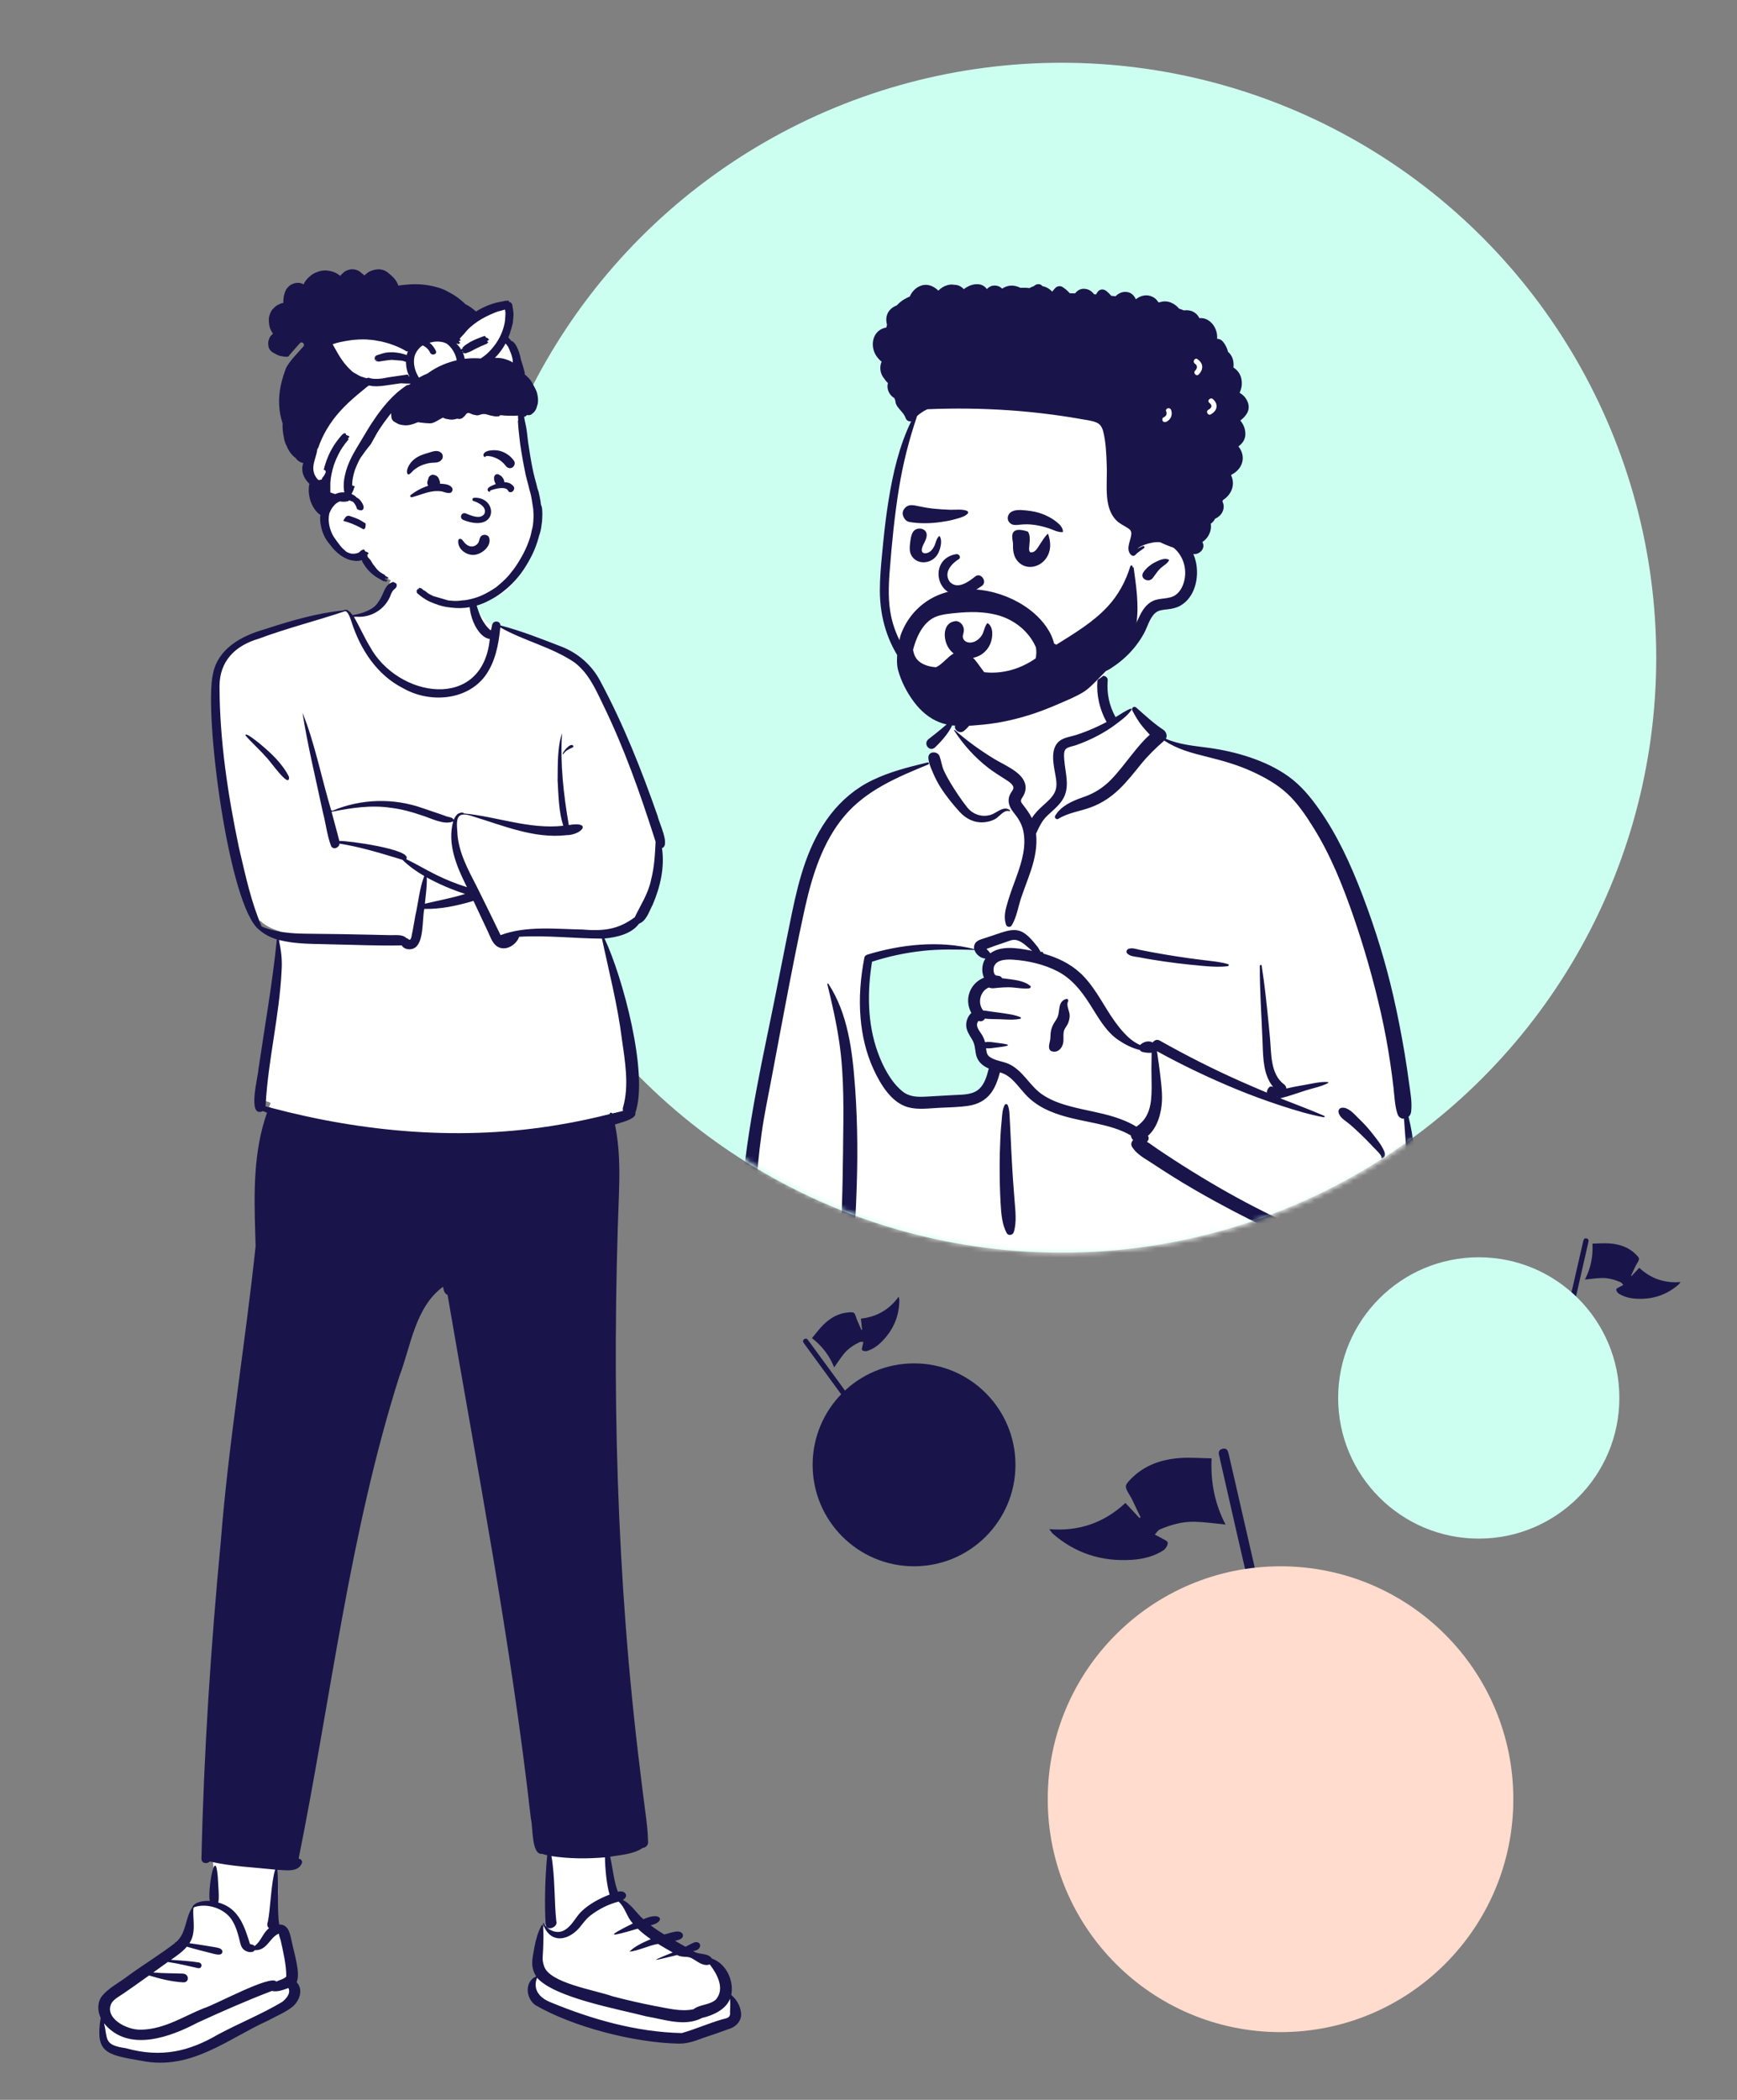 <svg xmlns="http://www.w3.org/2000/svg" width="360" height="435" viewBox="0 0 360 435" fill="none"><rect x="0" y="0" width="360" height="435" fill="#808080" stroke="none"/><circle cx="220.013" cy="136.248" r="123.248" fill="#CDFFF0"></circle><mask id="mask0_383_219" style="mask-type:alpha" maskUnits="userSpaceOnUse" x="97" y="13" width="247" height="247"><circle cx="220.491" cy="136.726" r="122.771" fill="#D9D9D9"></circle></mask><g mask="url(#mask0_383_219)"><path fill-rule="evenodd" clip-rule="evenodd" d="M227.495 139.318C223.081 135.961 212.011 134.447 207.31 137.686C202.659 140.933 202.151 146.185 199.986 151.022C197.94 150.058 194.566 151.436 193.974 153.339C193.238 154.236 193.204 156.747 192.697 157.948C170.642 161.457 167.293 178.658 164.638 198.184C161.129 217.998 153.154 237.769 156.613 258.166C156.165 258.818 155.809 259.452 155.48 260.204C154.693 261.549 155.708 263.443 157.298 263.367C159.353 263.19 161.391 262.936 163.454 262.86C169.179 262.657 174.913 262.682 180.646 262.758H181.424C210.303 263.13 239.174 263.841 268.053 264.027C269.102 264.027 269.617 263.088 269.474 262.158C269.195 260.289 268.932 258.42 268.662 256.56C275.495 258.361 282.75 258.818 289.566 256.746C290.04 256.264 288.459 256.526 288.205 256.45C294.471 252.162 292.602 243.139 292.044 236.636C288.594 214.353 287.376 189.711 274.032 170.7C268.264 162.946 259.799 156.798 250.074 155.419L249.804 155.386C246.962 155.005 243.791 154.887 241.305 153.339C238.506 151.107 237.322 146.98 234.379 146.946C233.407 146.929 232.087 148.164 230.667 149.001C230.557 147.166 229.576 145.618 229.356 144.189L229.339 144.071C229.111 142.413 229.423 140.917 227.495 139.335V139.318ZM180.097 198.776C186.295 194.472 202.303 196.637 202.667 196.873C203.47 197.406 203.826 197.448 204.257 198.142C204.688 198.201 205.119 198.26 205.551 198.319C206.413 198.599 205.771 199.664 204.781 199.284C205.382 201.871 203.614 203.706 202.912 206.269C202.684 207.097 202.912 208.594 202.912 209.44C202.845 210.522 201.652 211.799 201.847 212.882C202.557 216.738 206.396 220.501 204.781 224.247C203.707 226.361 200.477 227.435 198.329 228.154C193.881 229.862 186.126 228.087 183.547 224.247C182.168 222.192 180.57 217.025 179.75 215.419L179.564 212.873C179.116 206.548 178.718 199.732 180.097 198.776Z" fill="white"></path><path fill-rule="evenodd" clip-rule="evenodd" d="M235.462 146.566C235.031 146.185 234.405 146.659 234.676 147.174C235.285 148.324 235.91 149.415 236.731 150.43C237.23 151.047 237.762 151.631 238.304 152.206C236.917 153.407 235.733 154.895 234.608 156.291C233.17 158.075 231.817 159.935 230.211 161.567C228.621 163.174 226.87 164.299 224.739 165.052L224.308 165.204C222.177 165.956 219.894 166.963 218.693 168.984C218.456 169.381 218.93 169.872 219.336 169.627C221.424 168.333 223.877 168.071 226.152 167.216C228.35 166.388 230.261 165.119 231.953 163.496C233.644 161.872 235.056 160.037 236.536 158.227C237.999 156.443 239.572 154.921 241.306 153.415C243.978 155.208 247.022 155.995 250.126 156.764L250.464 156.849C253.568 157.618 256.654 158.506 259.563 159.851C262.134 161.035 264.654 162.438 266.743 164.358C268.959 166.396 270.692 169.001 272.274 171.546C275.808 177.237 278.295 183.478 280.485 189.787C282.76 196.358 284.662 203.055 286.201 209.829C286.979 213.279 287.622 216.746 288.138 220.247C288.392 221.93 288.612 223.621 288.806 225.313C289.017 227.122 289.06 228.974 289.618 230.717C289.855 231.461 290.413 231.774 290.979 231.74L291.089 233.169C291.242 235.072 291.385 236.974 291.428 238.886C291.504 242.065 291.47 245.236 291.242 248.416L291.208 248.847C291.03 251.164 290.624 253.769 288.882 255.46C287.081 257.219 284.307 257.769 281.872 257.803C276.214 257.879 270.76 255.198 265.754 252.856C260.595 250.437 255.572 247.756 250.676 244.847C248.181 243.367 245.712 241.837 243.276 240.255C242.084 239.486 240.891 238.691 239.716 237.896C239.039 237.439 238.405 236.932 237.712 236.526C238.05 236.213 238.202 235.723 237.915 235.292C239.902 233.566 240.731 230.488 240.824 228.002C240.9 225.989 240.604 223.985 240.375 221.998C240.257 220.992 240.113 219.994 239.961 218.996C239.902 218.598 239.86 218.175 239.784 217.761C245.145 220.712 250.659 223.334 256.316 225.668C259.217 226.86 262.151 227.934 265.128 228.924L265.728 229.118C268.553 230.04 271.436 230.911 274.354 231.444C274.506 231.469 274.633 231.241 274.472 231.165C271.631 229.913 268.688 228.848 265.804 227.698L265.331 227.503C265.381 227.503 265.441 227.495 265.5 227.478C267.191 227.072 268.874 226.438 270.531 225.913C272.071 225.423 273.804 225.11 275.242 224.366C275.352 224.306 275.292 224.154 275.183 224.146C273.567 224.036 271.808 224.509 270.219 224.78L269.627 224.882C268.629 225.059 267.606 225.245 266.616 225.49C266.582 225.161 266.396 224.822 266.126 224.628C263.217 222.471 263.513 218.116 263.2 214.903L262.971 212.518C262.565 208.341 262.134 204.171 261.483 200.028C261.449 199.808 261.102 199.867 261.102 200.078C261.069 205.212 261.458 210.328 261.652 215.452L261.686 216.29C261.796 219.452 261.88 222.742 263.868 225.177C263.589 225.017 263.217 225.017 262.988 225.279C262.709 225.609 262.548 225.981 262.557 226.344C260.756 225.592 258.963 224.814 257.179 224.027C251.445 221.49 245.83 218.641 240.367 215.562C239.775 215.233 239.217 215.495 238.929 215.926H238.887C238.887 215.926 238.87 215.926 238.862 215.926H238.819C238.05 215.503 237.001 215.808 236.342 216.425C236.325 216.442 236.308 216.467 236.291 216.484C235.454 216.112 234.676 215.605 233.965 214.962C232.519 213.651 231.285 212.019 230.219 210.395C228.249 207.393 226.574 204.062 223.911 201.584C221.746 199.58 219.065 198.328 216.249 197.542C216.257 197.457 216.232 197.372 216.173 197.313C216.029 197.161 215.928 197.11 215.742 197.203C215.725 197.203 215.716 197.22 215.708 197.229L215.437 196.764C215.285 196.51 215.133 196.256 215.082 196.188C214.761 195.783 214.431 195.385 214.101 194.996C213.534 194.336 212.892 193.685 212.148 193.22C210.515 192.214 208.79 192.78 207.116 193.33C206.101 193.66 205.086 194.007 204.072 194.345L203.97 194.379C203.217 194.624 202.33 194.835 201.991 195.639C201.856 195.952 201.839 196.282 201.898 196.603C194.719 194.776 186.744 195.613 179.742 197.761C179.471 197.846 179.201 198.066 179.15 198.353C178.347 202.472 177.992 206.692 178.355 210.886C178.668 214.505 179.471 218.04 180.977 221.355L181.061 221.541C182.482 224.611 184.723 228.391 188.156 229.355C190.228 229.939 192.52 229.592 194.634 229.49C196.689 229.389 198.786 229.372 200.824 229.051C202.634 228.763 204.224 227.951 205.348 226.48C206.313 225.211 206.82 223.672 207.243 222.142C207.437 222.201 207.623 222.268 207.809 222.336C208.596 222.641 209.264 223.139 209.864 223.723C211.141 224.958 212.122 226.454 213.458 227.63C214.668 228.695 216.038 229.524 217.517 230.158C220.57 231.478 223.851 232.01 227.082 232.704L227.31 232.755C229.746 233.287 232.223 233.947 234.371 235.215C234.414 235.587 234.583 235.943 234.853 236.171C234.473 236.526 234.312 237.093 234.65 237.617C235.581 239.097 237.179 239.934 238.617 240.873L238.71 240.932C240.122 241.871 241.551 242.792 242.989 243.689C245.914 245.524 248.9 247.249 251.927 248.907C256.798 251.57 261.77 254.073 266.836 256.357C266.532 257.854 266.641 259.393 266.413 260.898L266.379 261.109C266.278 261.667 266.413 262.133 266.802 262.505L266.844 262.538L266.878 262.564H266.887C266.929 262.606 266.98 262.64 267.022 262.674L267.081 262.716C267.453 262.944 267.927 262.936 268.307 262.741L268.35 262.716L268.426 262.674C268.925 262.386 269.271 261.667 269.068 261.101C268.561 259.706 268.367 258.217 267.893 256.813L268.265 256.983L268.756 257.194C274.092 259.503 280.02 261.448 285.838 259.875C288.409 259.181 290.81 257.71 292.096 255.308C293.364 252.949 293.542 250.209 293.609 247.579C293.694 244.34 293.516 241.05 293.094 237.837C292.806 235.681 292.459 233.482 291.927 231.351C292.206 231.106 292.4 230.759 292.459 230.328C292.713 228.289 292.273 226.167 292.003 224.146C291.74 222.167 291.444 220.188 291.115 218.218C290.447 214.243 289.677 210.269 288.772 206.336C287.165 199.343 285.051 192.468 282.497 185.753L282.278 185.17C279.918 179.039 277.187 173.034 273.39 167.648C271.572 165.068 269.652 162.734 267.081 160.874C264.671 159.132 261.957 157.88 259.157 156.925C256.35 155.969 253.466 155.327 250.54 154.921C247.564 154.515 244.418 154.269 241.635 153.043C241.991 152.409 241.686 151.563 241.094 151.174C239.107 149.855 237.263 148.147 235.479 146.566H235.462ZM171.717 203.799C171.632 203.673 171.438 203.749 171.472 203.901C172.444 207.867 173.349 211.85 173.941 215.892C175.015 223.19 174.812 230.59 174.727 237.947V238.327C174.677 242.285 174.617 246.251 174.482 250.209C174.414 252.213 174.288 254.234 174.355 256.23C174.398 257.312 174.685 258.344 174.787 259.418C174.88 260.357 174.795 261.312 174.753 262.251C174.719 262.877 175.641 262.851 175.708 262.251L175.784 261.481C175.886 260.5 176.021 259.528 176.334 258.589C176.723 257.465 176.909 256.357 177.036 255.173C177.239 253.363 177.332 251.528 177.408 249.701L177.459 248.441C177.789 240.805 177.78 233.144 177.239 225.516L177.197 224.975C176.664 217.77 175.751 209.981 171.691 203.808L171.717 203.799ZM192.368 158.371C192.621 158.269 192.528 157.88 192.249 157.948L191.742 158.066C188.013 158.963 184.342 159.927 180.858 161.593C177.374 163.259 174.423 165.745 172.072 168.798C167.514 174.743 165.62 181.965 164.123 189.178C162.457 197.195 160.943 205.245 159.269 213.262L158.956 214.759C157.408 222.226 155.937 229.693 154.863 237.245L154.787 237.795C153.696 245.566 153.045 253.6 154.229 261.388C154.466 262.927 157.028 262.547 156.926 261.025C156.639 256.627 156.427 252.247 156.63 247.833C156.833 243.418 157.248 239.029 157.865 234.657C158.381 230.979 159.159 227.342 159.844 223.689L159.954 223.114C160.529 220.011 161.121 216.907 161.704 213.803L162.584 209.161C163.903 202.21 165.248 195.241 166.77 188.332L166.863 187.926C168.351 181.28 170.55 174.311 175.015 169.035C179.548 163.673 186.034 160.975 192.368 158.371ZM208.833 228.898C208.723 228.653 208.342 228.678 208.224 228.898C207.767 229.744 207.716 230.826 207.623 231.782V231.884C207.505 233.051 207.403 234.226 207.344 235.393C207.234 237.617 207.175 239.833 207.184 242.065C207.184 244.348 207.234 246.623 207.361 248.907L207.395 249.515C207.505 251.494 207.699 253.701 208.638 255.435C208.976 256.061 209.907 255.883 210.11 255.24C210.761 253.16 210.422 250.691 210.262 248.551L210.135 246.885C210.008 245.219 209.881 243.554 209.788 241.888C209.653 239.604 209.543 237.321 209.441 235.046C209.408 234.302 209.374 233.566 209.332 232.822L209.272 231.714C209.222 230.784 209.222 229.761 208.841 228.907L208.833 228.898ZM281.753 231.85L281.466 231.571C280.586 230.708 279.47 229.38 278.168 229.465C277.652 229.499 277.314 229.93 277.424 230.437C277.652 231.528 278.768 232.095 279.572 232.763C280.451 233.49 281.28 234.277 282.108 235.063C282.844 235.765 283.546 236.484 284.24 237.22L284.493 237.499C284.738 237.769 286.497 239.359 286.311 239.773V239.79C286.252 239.866 286.337 239.976 286.421 239.951C287.182 239.714 287.132 239.063 286.844 238.404C286.294 237.135 285.33 235.968 284.485 234.886C283.648 233.803 282.734 232.805 281.753 231.85ZM206.084 200.087C206.668 198.7 208.833 198.725 210.059 198.81C213.145 199.021 216.494 199.799 219.243 201.245C222.092 202.742 224.012 205.144 225.729 207.799L225.813 207.926C227.488 210.531 229.103 213.617 231.724 215.402C233.061 216.315 234.617 217.144 236.24 217.507C236.35 217.702 236.528 217.854 236.765 217.913L236.874 217.939C237.34 218.04 238.05 218.15 238.676 218.082C238.676 218.387 238.676 218.683 238.667 218.97C238.642 219.791 238.633 220.619 238.633 221.44C238.633 223.165 238.726 224.898 238.65 226.624C238.583 228.146 238.371 229.744 237.636 231.106C237.094 232.103 236.392 232.771 235.53 233.397C233.424 232.112 231.039 231.334 228.629 230.742C225.703 230.032 222.718 229.558 219.86 228.594C218.481 228.129 217.162 227.52 215.97 226.7C214.701 225.82 213.729 224.636 212.731 223.478L212.579 223.3C211.556 222.133 210.448 221.008 209.01 220.374C207.767 219.825 206.135 219.731 205.053 218.886C204.486 218.446 204.435 217.803 204.376 217.144C205.069 217.245 205.805 217.085 206.499 217L206.854 216.958C207.505 216.882 208.148 216.797 208.79 216.628C208.909 216.594 208.909 216.417 208.79 216.383C208.029 216.188 207.277 216.104 206.49 216.011L206.304 215.985C205.594 215.892 204.858 215.748 204.165 215.909C204.038 215.436 203.86 214.987 203.606 214.531C203.251 213.896 202.583 213.178 202.49 212.433C202.465 212.214 202.516 211.951 202.617 211.757L202.651 211.689C202.693 211.613 202.744 211.529 202.82 211.478C202.82 211.486 202.845 211.495 202.888 211.512C203.42 211.681 203.886 211.419 204.131 211.013C205.179 211.14 206.321 211.097 207.302 211.14L208.3 211.19C209.365 211.241 210.473 211.258 211.471 211.047C211.606 211.013 211.649 210.784 211.513 210.725C210.287 210.201 208.799 210.032 207.488 209.829C206.752 209.719 206.017 209.634 205.281 209.533C204.79 209.465 204.275 209.355 203.767 209.33C202.499 207.749 203.184 205.245 204.951 204.56C205.594 204.848 206.177 204.679 206.879 204.62C207.581 204.56 208.291 204.518 208.993 204.518C210.405 204.518 211.911 204.899 213.315 204.738C213.543 204.713 213.754 204.408 213.526 204.222C212.452 203.343 210.913 203.064 209.551 202.878L209.272 202.844C208.816 202.785 208.258 202.7 207.682 202.641C207.556 202.387 207.319 202.193 206.964 202.15C206.862 202.133 206.752 202.125 206.651 202.117C205.797 202.066 205.831 200.62 206.067 200.062L206.084 200.087ZM264.696 227.148C264.696 227.148 264.73 227.19 264.747 227.216L264.773 227.249L264.629 227.19L264.696 227.148ZM191.142 196.983C194.744 196.594 198.355 196.679 201.966 196.78C202.253 197.728 203.26 198.531 204.232 198.565C203.471 199.723 203.387 201.305 203.928 202.531C202.795 202.988 201.814 203.799 201.213 204.958C200.384 206.565 200.494 208.349 201.315 209.837C200.621 210.463 200.207 211.486 200.249 212.45C200.291 213.524 200.934 214.446 201.467 215.334C202.042 216.298 202.059 217.144 202.236 218.226C202.499 219.808 203.556 220.763 204.926 221.355L204.85 221.643C204.494 223.013 204.055 224.467 203.048 225.473C201.754 226.767 199.742 226.75 198.025 226.835H197.941C196.368 226.92 194.803 227.013 193.23 227.097L192.055 227.165C190.245 227.266 188.512 227.275 187.04 226.082C184.63 224.129 182.981 220.907 181.941 218.049C179.751 212.053 179.725 205.465 180.732 199.224C184.106 198.133 187.607 197.372 191.133 196.992L191.142 196.983ZM221.111 206.937H221.086C220.342 207.021 219.835 207.622 219.657 208.341C219.395 209.381 219.522 210.311 218.887 211.25C218.236 212.214 217.83 212.983 217.737 214.167C217.695 214.658 217.72 215.148 217.61 215.622L217.534 215.96C217.45 216.315 217.382 216.662 217.424 217.042C217.467 217.389 217.636 217.668 217.983 217.778C219.124 218.142 220.012 217.304 220.308 216.23C220.562 215.309 220.224 214.209 220.579 213.347C220.782 212.865 221.145 212.467 221.357 211.985C221.56 211.503 221.67 211.004 221.695 210.488C221.754 209.508 220.892 208.324 221.374 207.436C221.475 207.25 221.357 206.937 221.12 206.937H221.111ZM236.308 196.78C235.53 196.62 234.65 196.265 233.889 196.561C233.5 196.713 233.306 197.195 233.636 197.525C234.211 198.1 235.048 198.133 235.826 198.269H235.893C236.807 198.455 237.729 198.616 238.65 198.768C240.384 199.055 242.118 199.309 243.86 199.52C245.652 199.74 247.445 199.935 249.238 200.087L249.931 200.146C251.445 200.265 253.026 200.358 254.515 200.129C254.735 200.095 254.692 199.783 254.515 199.723C252.883 199.233 251.098 199.098 249.407 198.886C247.614 198.666 245.821 198.429 244.037 198.15C242.253 197.871 240.477 197.575 238.701 197.246C237.898 197.093 237.103 196.941 236.299 196.78H236.308ZM208.351 195.199C209.027 194.962 209.78 194.599 210.515 194.717C211.784 194.92 212.917 196.163 213.923 196.975L213.416 196.873C210.837 196.375 207.412 195.842 205.247 197.482C205.247 197.474 205.239 197.465 205.23 197.457C205.053 197.195 204.85 196.983 204.63 196.755C204.604 196.738 204.587 196.713 204.57 196.696L204.452 196.569L204.723 196.476C205.306 196.273 206 196.002 206.11 195.96C206.854 195.706 207.606 195.453 208.342 195.191L208.351 195.199ZM229.576 141.027C229.686 139.657 227.555 139.673 227.445 141.027C227.217 143.986 227.885 146.921 229.314 149.517C229.323 149.534 229.34 149.551 229.348 149.568C228.452 150.033 227.547 150.481 226.617 150.887C225.433 151.403 224.223 151.868 222.989 152.265C221.873 152.62 220.503 152.764 219.572 153.508C217.602 155.081 218.338 158.337 218.718 160.451L218.777 160.781C218.964 161.872 219.107 162.988 218.642 164.028C218.152 165.145 217.162 165.973 216.283 166.768L216.105 166.929C215.319 167.639 214.431 168.51 213.856 169.474C213.331 168.392 212.621 167.504 211.86 166.506C211.319 165.796 211.708 165.559 212.088 164.865C212.46 164.197 212.646 163.487 212.528 162.718C212.317 161.305 211.183 160.29 210.067 159.529C208.748 158.625 207.268 157.956 205.898 157.119C203.091 155.394 200.351 153.424 197.881 151.234C197.814 151.174 197.695 151.25 197.746 151.335C199.691 154.303 201.983 156.857 204.79 159.039C205.932 159.918 207.124 160.654 208.325 161.424L208.672 161.644C209.154 161.956 209.754 162.379 209.974 162.912C210.194 163.445 209.729 163.851 209.475 164.299C208.672 165.711 209.061 167.03 210.008 168.223L210.05 168.282C210.997 169.449 211.708 170.531 212.055 172.02C212.79 175.216 211.767 178.54 210.693 181.542L210.651 181.66C210.067 183.275 209.45 184.882 208.951 186.523L208.816 186.979C208.359 188.493 207.987 189.981 208.494 191.537C208.672 192.062 209.391 192.189 209.687 191.69C210.744 189.939 211.006 187.825 211.666 185.897C212.308 184.02 213.052 182.176 213.678 180.282C214.482 177.855 215.014 175.233 214.727 172.688C214.735 172.671 214.744 172.662 214.752 172.645L214.955 172.197C215.513 170.988 216.046 169.931 217.061 168.967C218.118 167.961 219.259 167.073 220.097 165.855C221.898 163.208 220.782 160.265 220.57 157.373L220.545 157.018C220.503 156.417 220.486 155.597 220.875 155.183C221.314 154.718 222.346 154.599 222.938 154.388C224.452 153.855 225.94 153.229 227.361 152.477C228.714 151.766 230.025 150.98 231.242 150.05L231.86 149.585C232.832 148.849 233.847 148.045 234.498 147.048C234.574 146.929 234.447 146.743 234.312 146.802C233.221 147.242 232.223 147.952 231.209 148.561C231.192 148.527 231.175 148.485 231.149 148.451C229.889 146.168 229.365 143.631 229.568 141.035L229.576 141.027ZM194.744 156.688C194.313 155.496 192.325 155.589 192.41 157.001C192.469 158.092 192.934 159.073 193.357 160.062L193.399 160.172C193.839 161.204 194.338 162.168 194.938 163.115C196.089 164.916 197.442 166.591 198.879 168.172C200.182 169.601 201.898 170.481 203.877 170.337C204.706 170.278 205.551 170.066 206.279 169.652C207.141 169.161 208.088 167.673 209.188 168.037C209.298 168.071 209.391 167.918 209.306 167.842C208.029 166.81 206.583 168.409 205.365 168.789C203.522 169.364 201.636 168.73 200.452 167.242C199.217 165.686 198.076 163.952 197.036 162.261C196.511 161.398 196.029 160.51 195.607 159.589C195.184 158.658 195.091 157.652 194.744 156.705V156.688ZM197.704 149.348C197.755 149.187 197.552 149.026 197.408 149.119C196.571 149.669 195.843 150.388 195.074 151.022C194.22 151.724 193.349 152.409 192.478 153.086C191.201 154.075 192.681 155.885 193.805 154.811C195.344 153.339 197.036 151.411 197.704 149.348ZM202.313 143.58C201.974 142.27 199.962 142.811 200.249 144.105V144.147C200.816 146.295 200.021 148.477 198.33 149.864L198.27 149.914C197.205 150.768 198.719 152.265 199.776 151.42C202.084 149.568 203.048 146.43 202.313 143.58Z" fill="#19154A"></path><path fill-rule="evenodd" clip-rule="evenodd" d="M184.814 101.771C185.474 96.477 187.563 90.853 189.753 85.923C194.683 75.488 205.956 74.05 216.07 71.902C226.048 70.448 236.611 69.137 246.437 72.037C251.959 73.391 254.116 79.97 253.245 85.171C252.746 88.409 251.274 91.471 250.023 94.473C247.528 100.629 245.947 107.225 245.938 113.897C246.107 118.252 246.725 123.233 241.718 125.077C236.957 127.445 236.551 133.872 230.59 137.516C228.18 142.404 221.609 142.836 216.873 143.969C213.888 144.544 210.861 144.958 207.833 145.237C199.055 146.362 192.036 143.817 187.444 135.994C184.366 131.233 182.083 125.737 182.65 119.969C183.216 113.897 184.155 107.851 184.823 101.788L184.814 101.771Z" fill="white"></path><path fill-rule="evenodd" clip-rule="evenodd" d="M215.994 59.209C215.495 58.642 214.717 58.837 214.252 59.285C213.947 59.378 213.651 59.505 213.372 59.682C212.738 59.598 212.078 59.598 211.461 59.623C211.309 59.539 211.148 59.463 210.979 59.404C209.728 58.947 208.62 59.175 207.706 59.792C207.267 59.378 206.709 59.116 205.998 59.158C205.364 59.192 204.916 59.488 204.527 59.886C204.138 59.327 203.52 58.93 202.742 58.879C201.66 58.803 200.611 59.234 199.749 59.911C199.241 59.336 198.556 58.998 197.795 58.998C197.288 58.904 196.764 58.938 196.282 59.091C195.588 59.302 194.971 59.7 194.48 60.207C193.711 59.471 192.764 58.938 191.673 59.014C190.261 59.116 189.094 60.156 188.552 61.433C187.597 61.814 186.717 62.363 185.982 63.141C185.939 63.184 185.905 63.226 185.863 63.268C185.466 63.412 185.094 63.623 184.764 63.894C183.724 64.765 183.487 66.016 183.834 67.243C183.783 67.437 183.741 67.64 183.707 67.843C182.734 67.995 181.846 68.553 181.339 69.475C180.646 70.735 180.789 72.393 181.533 73.594C181.855 74.109 182.261 74.549 182.717 74.93C182.202 76.105 182.447 77.509 183.284 78.465C183.487 78.794 183.741 79.09 184.02 79.352C183.707 80.57 184.265 81.822 185.364 82.473L185.457 82.71C185.457 82.71 185.491 82.786 185.508 82.828C185.516 82.879 185.533 82.93 185.55 82.972C185.576 83.403 185.719 83.826 185.998 84.223C186.574 85.044 187.292 85.576 187.673 86.532L187.707 86.633C187.867 87.082 188.4 87.403 188.848 87.268C186.354 92.384 185.051 98.084 184.155 103.665C183.707 106.447 183.36 109.246 183.081 112.045L182.81 114.836C182.565 117.322 182.354 119.808 182.354 122.303C182.354 127.935 183.96 133.356 187.419 137.846C190.692 142.083 195.318 145.161 200.552 146.37C205.947 147.622 212.281 147.123 217.127 144.273C218.556 143.436 217.305 141.415 215.85 142.091C213.102 143.368 210.303 144.324 207.258 144.535C204.29 144.747 201.305 144.375 198.489 143.402C193.829 141.795 189.863 138.421 187.309 134.218C186.049 132.147 185.144 129.906 184.662 127.529C184.062 124.57 184.147 121.517 184.375 118.515L184.392 118.312C184.831 112.536 185.407 106.726 186.337 101.018C187.157 95.961 188.426 91.014 190.075 86.168C190.717 85.602 191.436 85.128 192.214 84.773C197.863 84.536 203.529 84.604 209.169 84.993C213.981 85.331 218.768 85.898 223.529 86.718L224.036 86.811C225.085 86.997 226.26 87.107 227.249 87.53C228.104 87.894 228.442 88.595 228.662 89.458C229.203 91.64 229.287 94.025 229.372 96.257C229.465 98.439 229.262 100.646 229.431 102.819C229.583 104.637 230.049 106.506 231.393 107.826C232.095 108.519 232.966 108.891 233.778 109.415C234.302 109.754 234.531 110.1 234.463 110.726C234.319 112.096 233.211 113.821 234.454 114.988C234.674 115.191 235.046 115.217 235.266 114.988C235.774 114.43 236.484 114.007 237.084 113.559C237.338 113.373 237.127 113.009 236.839 113.145C236.459 113.314 236.078 113.517 235.681 113.686C236.552 112.967 237.795 112.612 238.826 112.409C239.342 112.308 239.892 112.274 240.433 112.324C240.831 112.519 241.245 112.697 241.651 112.866C242.167 113.086 242.7 113.28 243.224 113.466C245.059 114.963 245.93 117.398 245.549 119.775C245.338 121.085 244.738 122.515 243.596 123.284C242.243 124.189 240.433 123.8 238.97 124.477C237.6 125.111 236.772 126.379 236.146 127.698L235.884 128.248C235.309 129.466 234.708 130.65 233.922 131.758C233.008 133.043 231.884 134.193 230.666 135.182C230.074 135.665 229.44 136.087 228.789 136.485L228.611 136.595C227.951 136.984 227.478 137.356 227.436 138.176C227.419 138.464 227.605 138.726 227.833 138.87C228.831 139.504 229.829 138.709 230.657 138.159C231.554 137.559 232.416 136.891 233.211 136.155C234.725 134.768 236.027 133.111 237.034 131.318C237.803 129.956 238.235 128.028 239.444 126.971C240.18 126.328 241.228 126.32 242.15 126.202C243.012 126.092 243.824 125.914 244.585 125.491C247.697 123.766 248.577 119.58 247.841 116.35C247.714 115.809 247.545 115.276 247.325 114.76C248.484 114.954 249.786 113.754 249.313 112.544C249.279 112.451 249.236 112.367 249.194 112.282C249.955 111.783 250.556 111.022 250.843 110.024C250.987 109.508 251.012 108.993 250.936 108.485C251.308 108.24 251.613 107.893 251.807 107.479C252.425 107.191 252.966 106.769 253.296 106.16C253.744 105.322 253.685 104.553 253.346 103.851C253.397 103.766 253.439 103.673 253.482 103.58C254.742 102.785 255.621 101.407 255.52 99.876C255.486 99.369 255.359 98.912 255.173 98.507C255.19 98.456 255.207 98.405 255.215 98.346C256.272 97.813 257.143 96.925 257.456 95.75C257.769 94.566 257.397 93.39 256.67 92.477C257.744 91.691 258.386 90.6 257.997 88.942C257.837 88.266 257.515 87.657 257.084 87.141C257.084 87.124 257.084 87.107 257.093 87.09L257.194 87.014C258.513 85.966 259.274 84.638 258.463 82.997C258.099 82.261 257.575 81.746 256.966 81.407L256.932 81.314C257.372 80.376 257.515 79.335 257.219 78.236C256.974 77.331 256.391 76.612 255.638 76.139C255.689 75.733 255.68 75.302 255.604 74.837C255.469 74.05 255.08 73.357 254.505 72.875C254.48 72.773 254.454 72.672 254.429 72.57C254.234 71.945 253.879 71.268 253.456 70.769C253.11 70.355 252.729 70.203 252.255 70.186C252.281 69.805 252.264 69.408 252.188 69.019C251.943 67.801 251.173 66.651 250.023 66.135C249.549 65.924 249.05 65.856 248.577 65.915C248.171 65.061 247.376 64.435 246.395 64.3C246.015 64.249 245.659 64.249 245.338 64.3C245.152 64.215 244.966 64.139 244.763 64.072C244.628 64.029 244.501 63.978 244.366 63.936C243.917 63.378 243.317 62.93 242.623 62.659C241.82 62.346 241.008 62.38 240.281 62.642L240.053 62.592C239.689 61.966 239.114 61.484 238.235 61.264C237.228 61.019 236.196 61.365 235.41 61.991C235.41 61.991 235.41 61.991 235.402 61.991C234.987 61.069 234.285 60.427 233.101 60.469C232.366 60.494 231.698 60.867 231.182 61.382C230.894 61.349 230.607 61.315 230.319 61.281C230.015 60.926 229.676 60.596 229.304 60.291C228.696 59.801 227.901 59.843 227.444 60.528C227.342 60.68 227.258 60.833 227.165 60.985L226.751 60.959C226.269 60.3 225.6 59.86 224.696 59.826C223.867 59.792 223.266 60.198 222.818 60.773C222.446 60.765 222.083 60.757 221.71 60.748C221.279 60.249 220.772 59.809 220.197 59.446C219.757 59.167 219.097 59.26 218.742 59.632C218.497 59.886 218.277 60.148 218.066 60.418C217.524 59.809 216.797 59.412 216.011 59.26L215.994 59.209ZM242.285 115.969C241.448 115.496 240.332 116.012 239.52 116.409C238.539 116.899 237.558 117.644 236.958 118.574C236.137 119.842 238.065 120.866 238.928 119.724C239.461 119.022 239.884 118.32 240.526 117.711C241.118 117.153 241.964 116.773 242.302 116.037C242.311 116.012 242.311 115.986 242.285 115.969ZM241.702 85.255L241.685 85.213C241.448 84.562 242.48 84.283 242.716 84.925C243.072 85.898 242.666 86.963 241.702 87.386C241.431 87.504 241.127 87.462 240.966 87.192C240.831 86.963 240.89 86.574 241.16 86.456C241.702 86.219 241.888 85.796 241.702 85.255ZM250.623 83.437C250.107 82.98 250.869 82.219 251.384 82.676C251.866 83.099 252.222 83.682 252.129 84.342C252.036 85.018 251.528 85.5 250.962 85.83C250.37 86.185 249.828 85.264 250.42 84.9L250.488 84.858C250.733 84.705 251.029 84.494 251.072 84.19C251.114 83.868 250.843 83.615 250.623 83.42V83.437ZM247.68 75.361L247.647 75.336C247.089 74.938 247.621 74.008 248.188 74.405C248.704 74.778 249.118 75.251 249.16 75.911C249.203 76.553 248.873 77.112 248.45 77.56C247.976 78.059 247.215 77.306 247.689 76.799C248.154 76.308 248.239 75.775 247.68 75.353V75.361Z" fill="#19154A"></path><path fill-rule="evenodd" clip-rule="evenodd" d="M199.488 129.525C199.217 129.051 198.583 128.603 198.008 128.671C195.42 128.975 195.429 132.113 196.427 133.939C197.315 135.563 199.141 136.518 200.976 136.375C202.904 136.231 204.545 135.098 205.272 133.288C205.754 132.096 205.974 129.889 204.697 129.094C204.672 129.077 204.638 129.085 204.613 129.102C204.004 129.812 203.978 130.878 203.446 131.664C202.947 132.4 202.177 133.009 201.272 133.102C200.596 133.17 199.919 132.924 199.649 132.324C199.505 131.994 199.522 131.817 199.572 131.597L199.623 131.402C199.792 130.717 199.868 130.193 199.479 129.516L199.488 129.525ZM198.803 115.766C197.45 116.586 195.395 118.498 196.849 120.536C198.558 122.328 201.019 120.273 202.228 119.343C203.353 118.624 204.613 120.476 203.572 121.314C194.811 127.8 191.26 115.978 198.118 114.802C198.871 114.675 199.15 115.512 198.803 115.766ZM213.044 110.134C213.044 110.134 210.329 109.077 209.873 110.548C209.627 111.343 209.966 112.062 209.949 112.866C209.932 113.542 209.974 114.295 210.185 114.946C210.659 116.434 211.995 117.483 213.576 117.441C215.158 117.398 216.545 116.4 217.204 114.988C217.864 113.576 217.729 112.113 217.247 110.675C217.221 110.608 217.137 110.574 217.077 110.633C216.502 111.242 216.088 111.885 215.657 112.561L215.209 113.263C214.87 113.787 214.38 114.464 213.746 114.422H213.653C213.475 114.396 213.5 114.43 213.365 114.193C213.306 114.083 213.314 113.872 213.281 113.745V113.703H213.272V113.677C213.289 113.61 213.306 113.491 213.314 113.288V113.246C213.365 112.274 213.636 111.022 213.052 110.143L213.044 110.134ZM192.055 110.963C192.207 109.373 189.966 109.018 189.23 110.193C188.841 110.811 188.731 111.58 188.647 112.307L188.604 112.654C188.52 113.407 188.477 114.185 188.807 114.887C189.323 115.986 190.431 116.57 191.64 116.476C192.79 116.392 193.839 115.724 194.389 114.709C194.879 113.804 195.37 112.045 194.769 111.107C194.735 111.047 194.659 111.039 194.608 111.09C194.042 111.589 193.949 112.51 193.619 113.162C193.272 113.838 192.748 114.489 191.953 114.599C191.192 114.701 190.905 114.278 191.091 113.551C191.344 112.612 191.962 111.978 192.063 110.963H192.055ZM189.704 104.722L189.594 104.705C188.833 104.578 188.148 104.604 187.573 105.212C187.133 105.669 186.964 106.269 187.175 106.87C187.37 107.428 187.801 107.995 188.418 108.113C190.524 108.51 192.85 108.443 194.972 108.147C195.936 108.012 196.917 107.842 197.856 107.58L198.287 107.453C199.074 107.225 199.978 106.997 200.545 106.413C200.748 106.202 200.63 105.906 200.384 105.813C199.386 105.424 198.016 105.627 196.959 105.601C195.725 105.568 194.482 105.475 193.255 105.348C192.055 105.221 190.888 104.95 189.704 104.73V104.722Z" fill="#19154A"></path><path d="M212.465 105.719L212.794 105.757L212.793 105.751C213.873 105.873 214.961 106.062 215.96 106.442C216.991 106.834 217.946 107.318 218.802 107.983C219.512 108.531 220.318 109.241 220.3 110.156C220.303 110.203 220.263 110.219 220.22 110.229C219.216 110.307 218.227 109.708 217.302 109.42C216.336 109.114 215.36 108.865 214.335 108.723C213.425 108.595 212.46 108.582 211.542 108.673C210.724 108.748 209.907 108.925 209.289 108.321C208.779 107.828 208.713 107.095 209.125 106.496C209.8 105.516 211.334 105.601 212.465 105.719Z" fill="#19154A"></path><path fill-rule="evenodd" clip-rule="evenodd" d="M214.717 134.143C213.271 130.752 210.117 128.265 206.481 127.352C203.808 126.684 201.009 126.709 198.286 126.971C196.857 127.107 195.335 127.225 193.99 127.749C192.84 128.206 191.91 129.06 191.208 130.058C190.371 131.251 189.804 132.612 189.398 134.007C189.339 134.202 189.289 134.405 189.238 134.608C189.415 135.665 189.779 136.553 190.752 137.221C191.699 137.864 192.84 138.134 193.973 138.227C194.083 138.176 194.193 138.117 194.286 138.066C196.054 137.06 197.288 134.667 199.512 134.997C201.5 135.284 202.802 137.787 203.986 139.25C207.775 139.69 211.563 138.548 214.65 136.384C214.81 135.639 214.819 134.895 214.709 134.151M186.659 131.572C186.963 130.718 187.344 129.897 187.8 129.119C189.297 126.549 191.597 124.502 194.32 123.335C200.772 120.57 209.128 122.523 214.337 127.056C216.121 128.604 217.914 130.887 218.464 133.331C218.624 133.365 218.776 133.449 218.903 133.568C222.666 131.2 226.548 128.916 229.584 125.627C231.791 123.242 233.322 120.409 234.26 117.306C234.336 117.052 234.751 117.086 234.734 117.373C234.734 117.441 234.734 117.509 234.725 117.568C234.768 117.449 234.954 117.509 234.962 117.627C235.47 121.399 236.095 125.399 235.52 129.196C235.174 131.462 234.142 133.119 232.772 134.904C231.301 136.823 229.635 138.608 227.926 140.316C226.844 141.398 225.719 142.658 224.392 143.453C222.853 144.375 221.102 145.085 219.461 145.796C217.787 146.523 216.096 147.2 214.362 147.783C210.903 148.95 207.335 149.762 203.698 150.117C200.789 150.396 197.466 150.709 194.675 149.61C192.536 148.772 190.811 147.25 189.441 145.432C187.952 143.445 186.777 141.178 186.126 138.794C185.449 136.316 186.515 131.986 186.659 131.589" fill="#19154A"></path></g><g clip-path="url(#clip0_383_219)"><path fill-rule="evenodd" clip-rule="evenodd" d="M151.307 413.713C151.934 410.669 150.733 408.305 147.496 406.66C147.195 405.952 140.973 403.873 135.969 400.654C131.471 397.765 128.131 393.68 127.99 393.451C127.275 391.96 126.865 390.875 126.764 390.195C126.027 385.295 126.211 382.056 125.815 380.536C128.037 380.155 127.731 235.524 126.649 230.774C128.091 230.398 129.621 230.002 130.98 229.128C131.089 229.097 130.893 228.781 130.896 228.724C134.107 221.786 127.835 198.88 124.228 192.613C126.884 192.438 130.376 191.938 131.93 189.661C132.699 189.374 133.173 188.912 133.522 188.182C133.929 187.487 134.303 186.757 134.64 186.007C136.266 182.276 137.197 178.166 136.443 174.16C136.557 174.119 137.132 174.09 137.157 173.933C137.175 172.94 136.957 172.071 136.621 171.15C133.157 160.726 129.076 150.489 123.831 140.758C121.189 135.543 116.093 133.806 110.811 132.018C108.27 131.139 105.718 130.114 103.081 129.577C103.042 129.396 103.177 128.837 102.833 128.898C102.413 129.004 102.524 129.673 102.382 130.06C96.145 125.387 99.874 122.699 96.124 120.156C92.278 118.363 87.68 118.469 83.542 119.058C82.01 119.162 80.814 119.899 80.514 121.446C79.323 124.674 76.329 127.134 72.993 127.983C72.696 127.504 71.875 126.122 71.464 126.583C66.609 126.945 59.307 129.014 54.808 130.526C50.286 131.873 45.745 134.175 44.751 139.16C42.932 148.042 47.84 184.061 53.782 190.793L53.965 190.786C55.011 191.767 56.402 192.463 57.971 192.902C58.065 196.156 57.162 199.377 56.778 202.583C55.853 208.401 55.196 214.218 54.142 220.072C54.163 220.719 52.069 229.664 54.411 227.794C54.918 228.019 55.541 228.261 56.089 228.463C53.758 234.384 52.958 243.815 53.43 250.991C53.649 255.269 53.622 259.025 52.83 263.443C47.18 300.853 44.223 384.141 44.121 385.257C44.028 386.326 45.165 392.045 44.457 393.598C43.831 394.976 40.894 394.295 40.355 394.839C39.005 397.232 39.724 398.697 38.636 401.08C38.05 401.647 36.742 402.879 36.326 403.731C35.461 404.633 20.917 414.972 21.584 416.428C21.584 416.428 21.544 417.14 21.529 417.297C20.554 424.714 22.671 424.566 29.575 425.375C39.667 426.729 47.02 423.049 55.305 418.189C58.044 416.189 61.898 412.426 60.423 408.214C60.376 407.955 59.426 403.497 59.026 401.231C59.532 399.994 58.715 399.495 56.581 399.732C57.086 399.132 57.947 391.62 57.51 390.645C57.157 388.112 57.456 385.786 57.225 383.169C58.574 383.214 77.719 270.922 92.255 263.403C92.379 264.14 92.257 265.523 93.246 265.619C99.26 300.983 113.477 380.176 113.99 380.291C113.395 384.383 113.794 393.792 113.946 397.822C113.835 397.936 113.32 398.427 113.236 398.55C113.219 398.52 112.882 398.878 112.867 398.889L112.816 398.781C111.397 402.342 109.265 406.041 111.413 409.385C109.917 409.336 110.272 412.183 110.257 413.499C111.208 416.035 135.648 422.002 141.062 422.114C142.848 422.35 151.006 419.406 152.577 418.967C154.624 418.503 152.445 414.774 151.307 413.713Z" fill="white"></path><path fill-rule="evenodd" clip-rule="evenodd" d="M81.484 120.536C82.263 120.478 82.454 121.452 81.936 121.88L81.916 121.897C81.474 122.238 81.271 122.534 81.045 123.055C79.969 126.278 76.641 128.234 73.286 127.69C74.528 129.786 75.386 131.83 76.627 133.889C82.393 144.581 100.019 147.423 101.511 132.377C98.284 131.891 96.096 124.804 98.067 122.584L98.135 122.843C98.839 125.623 99.362 128.479 101.588 130.51C101.652 130.528 101.715 130.531 101.777 130.528C101.846 130.139 101.924 129.755 102.025 129.38C102.271 128.462 103.706 128.571 103.704 129.558C108.021 130.679 112.197 132.344 116.35 133.947C119.8 135.281 122.685 137.802 124.399 141.075C129.198 150.014 132.966 159.502 136.307 169.069C136.558 170.37 138.957 175.145 137.197 175.686C137.792 179.672 136.84 183.773 135.258 187.439C134.512 188.822 134.022 190.721 132.438 191.349C130.853 193.501 127.824 194.166 125.286 194.414C129.025 202.279 134.492 222.47 131.671 230.547C132.001 231.839 128.41 232.604 127.454 232.941C128.42 237.544 128.445 242.331 128.292 247.016C126.744 286.976 127.753 327.058 132.673 366.769C132.966 369.242 133.275 371.72 133.6 374.193L133.796 375.678C134.054 377.652 134.28 379.622 134.318 381.62C134.33 382.314 133.772 382.755 133.192 382.814C131.3 384.123 128.694 384.238 126.461 384.625C126.946 386.763 127.301 390.111 128.069 391.892C129.498 391.458 130.484 392.761 129.075 393.575C130.889 394.483 131.874 396.318 133.345 397.575C137.181 395.844 138.003 398.166 134.837 398.831C135.73 399.515 136.677 400.14 137.655 400.733L137.723 400.72C138.841 400.503 140.923 399.495 141.501 400.698C141.777 401.575 140.684 401.901 139.893 402.042C140.618 402.457 141.347 402.872 142.071 403.281C142.683 402.985 143.282 402.621 143.906 402.377C145.452 401.97 145.663 403.972 143.638 404.168C144.947 405.05 146.683 404.443 147.553 405.729C150.578 406.803 152.131 410.359 151.557 413.275C152.64 414.156 153.429 415.513 153.569 416.907C153.833 418.389 152.691 419.845 151.09 420.301C149.293 420.979 147.462 421.601 145.641 422.196L145.45 422.272C143.954 422.849 142.308 423.375 140.724 423.35C131.329 423.169 118.674 419.845 110.978 415.382C109.048 414.06 108.584 410.612 111.115 409.403C109.841 407.313 110.349 405.732 110.757 403.386C111.047 401.855 111.455 400.272 112.257 398.835C112.33 398.707 112.515 398.736 112.531 398.861C112.704 400.447 112.623 402.079 112.567 403.684L112.559 403.862C112.513 405.342 112.294 405.893 112.754 407.28C113.86 410.807 123.231 412.216 126.943 413.539C129.846 414.305 132.787 414.98 135.772 415.56L135.988 415.598C138.501 416.045 141.104 416.766 143.709 416.233C145.03 415.193 147.087 415.387 148.376 414.207C150.309 411.957 148.59 408.846 147.098 406.938C145.75 407.425 144.531 406.305 143.501 405.73L143.464 405.711C142.412 405.105 141.405 405.6 140.348 404.995L140.119 405.046C136.364 405.912 133.472 406.849 139.414 404.464C138.395 403.888 137.376 403.303 136.381 402.69C134.413 403.009 132.283 404.129 130.445 404.297C131.639 403.1 133.303 402.396 134.869 401.701C133.915 401.04 133 400.325 132.177 399.533L131.431 399.751C126.845 401.079 125.038 401.486 131.163 398.446C129.884 397.14 129.605 395.146 128.204 393.928C126.055 394.469 124.099 395.493 122.385 396.789C121.694 397.328 121.18 397.981 120.641 398.639C118.099 402.177 113.965 402.871 112.52 398.475C112.496 398.387 112.635 398.324 112.68 398.395L112.68 398.406C113.347 399.747 115.349 400.774 116.948 399.863L116.994 399.835C118.562 398.942 119.232 397.223 120.446 396.021C122.086 394.425 124.174 393.317 126.342 392.463C125.73 390.55 125.41 387.033 125.377 384.758C121.684 385.079 117.951 385.056 114.286 384.499C115.036 388.698 114.875 394.208 115.293 397.961C115.731 399.207 113.408 400.094 113.106 398.843C112.807 394.777 112.968 388.881 113.408 384.31L113.144 384.258C112.895 384.205 112.631 384.143 112.416 384.031C110.093 384.386 110.495 378.469 110.035 376.827C105.933 340.373 98.929 304.37 92.759 268.239C92.095 268.015 91.948 267.222 91.811 266.565C86.032 270.802 85.171 278.831 82.761 285.131C72.443 317.648 68.617 351.674 61.896 385.008L61.938 385.016C61.97 385.026 61.97 385.031 61.902 385.028L61.886 385.029C62.386 385.077 62.799 385.577 62.515 386.074C61.683 387.93 59.145 387.385 57.487 387.336C57.762 390.129 57.398 396.19 57.88 398.672C59.922 398.627 60.138 400.853 60.463 402.171L60.49 402.306C60.942 404.559 62.322 408.759 61.49 410.625C62.954 412.222 62.039 414.509 60.635 415.699C59.127 416.903 57.223 417.648 55.5 418.599C47.37 422.253 39.631 428.971 29.406 426.917L28.963 426.841C21.807 425.635 19.74 425.055 20.866 418.013C20.229 416.619 20.166 415.065 20.927 413.776C22.307 411.862 24.705 410.752 26.59 409.267C29.793 406.94 33.217 404.875 36.332 402.458C36.208 402.358 36.374 402.315 36.469 402.327C38.663 400.468 38.331 397.422 39.824 395.179C40.177 394.042 42.159 393.686 43.484 393.789C42.987 391.71 44.613 382.1 45.14 388.825L45.144 388.924C45.186 389.961 45.504 393.426 45.222 394.116C49.64 395.265 50.749 399.398 51.821 402.728L51.88 402.741C52.181 402.807 52.581 402.854 52.745 403.134C54.111 402.192 54.434 400.429 55.757 399.436C55.362 399.155 55.319 398.592 55.495 398.142C56.035 395.807 56.181 389.916 57.029 387.297C52.508 386.811 47.915 386.651 43.475 385.613C42.927 386.193 41.747 386.042 41.754 385.034C42.233 363.064 43.694 341.127 45.765 319.248C47.369 298.788 50.826 278.51 52.978 258.132L52.893 255.353C52.635 246.993 52.519 238.497 55.337 230.504C55.055 230.395 54.778 230.281 54.501 230.162C51.156 231.701 53.492 223.08 53.556 221.542C54.868 212.581 56.478 203.609 57.374 194.607C56.042 194.186 54.801 193.567 53.746 192.633C47.403 187.912 42.226 147.799 44.135 139.613C45.097 134.473 49.931 131.778 54.59 130.436L55.278 130.216C60.473 128.534 65.767 126.99 71.228 126.441C71.414 126.256 71.992 126.285 72.071 126.428C72.42 126.618 72.765 127.006 73.055 127.417C80.613 126.247 78.363 121.392 81.459 120.563L81.484 120.536ZM111.31 409.703C110.345 412.149 111.831 413.917 114.237 414.833C122.594 418.283 131.874 420.954 141.296 421.16C144.136 420.356 146.932 419.1 149.813 418.279L149.938 418.253C150.956 418.025 151.425 417.818 151.299 416.768L151.318 416.339C151.356 415.575 151.378 414.817 151.295 414.058C150.485 416.221 147.858 417.496 145.526 418.018C141.876 419.925 137.638 418.304 133.95 417.701C127.939 416.146 114.983 413.842 111.31 409.708L111.31 409.703ZM59.777 411.827L59.658 411.869C58.609 412.24 57.542 412.685 56.337 412.436C51.077 414.449 45.968 416.696 40.904 419.025C35.452 421.891 26.627 425.327 21.556 419.129C22.381 422.453 21.449 423.639 26.083 424.294C33.473 426.367 39.285 424.917 45.21 421.441C49.561 419.12 54.26 417.224 58.462 414.721L58.518 414.677C59.337 414.043 60.313 412.908 59.782 411.827L59.777 411.827ZM48.123 397.837C46.629 395.339 42.825 394.087 40.079 395.143C39.896 397.615 40.739 400.343 39.255 402.544C40.657 402.733 42.055 402.953 43.454 403.189L44.731 403.404C45.359 403.515 46.158 403.718 46.08 404.374C45.994 405.103 45.028 404.922 44.382 404.766L44.133 404.702C42.322 404.253 40.511 403.788 38.723 403.26C37.833 404.319 36.614 405.167 35.431 405.987L35.936 406.024C37.707 406.151 39.494 406.257 41.251 406.541C42.018 406.735 41.898 407.774 41.115 407.722C39.016 407.268 36.919 406.742 34.784 406.436C33.775 407.155 32.776 407.88 31.768 408.599C33.815 408.809 35.867 408.753 37.91 408.843C39.233 408.91 39.306 410.703 37.983 410.652C35.593 410.528 33.189 409.925 30.891 409.224L29.73 410.054C28.374 411.022 27.013 411.986 25.636 412.929C24.81 413.5 23.732 414.055 23.172 414.861C21.419 417.944 26.213 420.628 29.377 420.454C34.183 420.313 38.081 417.671 42.229 416.016C44.535 415.349 56.13 408.982 57.27 410.492C57.932 410.142 58.87 409.989 59.335 409.433C59.335 406.968 58.708 404.409 58.169 401.94C58.062 401.511 57.827 400.998 57.788 400.556C55.844 401.36 55.394 404.114 52.789 403.989C52.407 404.652 51.144 404.4 50.564 403.911C49.929 403.378 49.819 402.599 49.645 401.907L49.564 401.586C49.234 400.31 48.852 399.004 48.118 397.832L48.123 397.837ZM98.131 186.624L97.815 186.715C94.618 187.648 91.267 188.367 87.94 188.282C87.451 190.463 87.961 195.581 85.66 196.498C84.877 196.828 83.669 196.636 83.27 195.843C78.442 195.953 73.563 195.716 68.727 195.629C65.084 195.493 61.316 195.655 57.771 194.696C58.28 196.8 58.51 198.875 58.362 201.053C57.918 210.339 55.596 219.46 55.066 228.708L55.042 229.148L55.015 229.133C55.015 229.133 55.016 229.17 55.017 229.185C55.282 229.248 55.547 229.321 55.811 229.388C55.904 229.338 56.031 229.38 56.103 229.465C75.558 234.636 96.065 236.396 115.987 232.973C119.475 232.4 122.936 231.65 126.366 230.786C126.322 230.48 126.79 230.383 126.885 230.666C127.649 230.499 128.408 230.328 129.168 230.198C129.063 229.941 129.036 229.666 129.12 229.412C130.428 224.91 129.544 219.876 128.893 215.291C128.012 208.246 126.237 201.368 124.753 194.441C119.033 194.415 113.323 193.715 107.592 194.06C107.053 195.643 104.997 197.031 103.313 196.212C102.126 195.633 101.726 194.286 101.209 193.179C100.194 190.99 99.162 188.807 98.131 186.629L98.131 186.624ZM71.497 126.613C65.576 128.616 59.483 130.12 53.622 132.313C48.736 133.737 45.49 136.948 45.492 142.206C45.536 153.473 47.231 164.725 49.55 175.733L49.669 176.229C50.92 181.531 52.07 186.926 54.237 191.94C57.153 193.149 60.423 193.393 63.559 193.424C68.142 193.469 72.72 193.526 77.3 193.639L80.889 193.724C81.933 193.75 83.37 193.515 84.182 194.286C84.255 194.398 84.395 194.377 84.508 194.44L84.53 194.455C84.648 194.529 84.771 194.712 84.931 194.669C85.195 194.575 85.278 194.044 85.331 193.786L85.33 193.765C85.632 192.395 85.827 191.004 86.092 189.63C86.717 186.927 86.917 184.083 87.928 181.473C86.297 180.526 84.748 179.429 83.406 178.11L81.835 177.63C78.073 176.486 74.265 175.381 70.367 174.76C70.306 175.608 69.107 176.142 68.621 175.274C67.777 173.052 67.537 170.613 66.926 168.314C65.47 161.438 63.79 154.597 62.693 147.655C65.192 153.742 66.659 161.281 68.649 167.889C68.725 167.839 68.837 167.861 68.846 167.97C74.84 165.437 81.6 165.259 87.7 167.447C89.226 167.986 90.775 168.462 92.297 169.022C92.821 169.288 93.836 169.232 94.034 169.85C94.2 169.415 94.43 169.009 94.749 168.725C94.845 168.512 95.992 168.09 96.124 168.503C102.985 169.161 109.734 171.845 116.737 171.062C115.783 168.083 115.752 164.82 115.569 161.711L115.571 161.361C115.594 158.289 115.546 154.485 116.486 151.92C116.071 158.302 116.814 164.647 117.884 170.912C122.808 170.077 120.64 172.984 117.339 173.012C110.702 173.754 104.446 171.076 98.232 169.191C94.835 167.996 94.498 169.137 94.777 172.29C94.942 176.403 96.972 180.086 98.814 183.667L99.647 185.341C101.027 188.126 102.391 190.896 103.742 193.719C109.05 191.73 115.149 192.456 120.735 192.556C125.011 192.916 128.054 192.606 131.556 190.011C132.755 187.493 134.372 185.089 134.93 182.278C135.602 179.697 135.756 177.018 135.875 174.366L135.641 173.634C132.638 164.256 129.354 154.937 125.024 146.062L124.79 145.576C123.319 142.502 121.821 139.273 119.012 137.193C114.314 134.024 108.608 132.765 103.689 129.976L103.667 130.197C103.318 133.636 102.618 137.215 100.525 140.056C96.654 145.188 88.977 145.637 83.641 142.62C78.105 139.861 74.632 134.445 72.819 128.717L72.795 128.655C72.628 128.145 72.151 126.597 71.492 126.608L71.497 126.613ZM88.449 181.766C88.522 183.585 88.228 185.399 88.059 187.207C90.853 186.541 93.647 186.042 96.385 185.185C93.644 184.283 90.974 183.163 88.454 181.766L88.449 181.766ZM81.076 167.348C76.936 166.715 72.753 167.359 68.718 168.169C69.239 170.189 69.828 172.192 70.329 174.213C71.781 174.087 85.673 175.961 84.192 177.974C86.271 178.976 88.253 180.171 90.323 181.194C92.409 182.223 94.567 183.097 96.785 183.786L96.66 183.535C94.608 179.424 92.66 174.788 93.925 170.152C92.005 171.007 89.274 169.441 87.354 168.892C85.312 168.17 83.22 167.622 81.07 167.343L81.076 167.348ZM50.863 152.334C50.848 151.572 53.306 153.661 53.624 153.878L53.819 154.038C56.178 156 58.519 158.167 59.899 160.936C60.105 163.701 55.68 157.158 55.088 156.775C53.767 155.22 52.183 153.884 50.863 152.334ZM116.763 156.211C116.128 156.446 117.794 154.212 118.486 154.341C118.756 154.288 119.008 154.675 118.709 154.817L118.56 154.891C117.871 155.222 117.165 155.511 116.763 156.211Z" fill="#19154A"></path><path fill-rule="evenodd" clip-rule="evenodd" d="M74.123 67.185C81.94 66.442 88.786 63.979 94.498 68.652C100.265 63.998 103.68 62.492 104.737 64.136C105.804 65.785 104.509 68.109 104.964 70.179C107.547 74.18 107.689 81.118 107.891 82.74C108.401 86.823 111.187 102.151 111.334 105.811C111.409 107.677 110.057 112.635 109.204 115.395C107.302 121.544 103.323 124.795 96.599 125.065C89.874 125.336 78.676 120.189 74.955 115.372C74.629 114.952 72.686 116.299 70.509 114.183C68.153 111.892 66.714 107.396 66.605 104.685C66.467 101.245 64.136 98.952 64.221 94.542C64.407 84.686 65.753 67.981 74.118 67.185L74.123 67.185Z" fill="white"></path><path fill-rule="evenodd" clip-rule="evenodd" d="M72.785 55.788C72.884 55.779 72.989 55.78 73.094 55.786C73.209 55.781 73.319 55.792 73.435 55.809C74.015 55.895 74.54 56.177 74.955 56.588C74.966 56.598 74.977 56.613 74.988 56.623C75.182 56.757 75.361 56.906 75.52 57.067C75.545 57.04 75.57 57.013 75.6 56.985C75.681 56.909 75.762 56.838 75.849 56.772C76.213 56.438 76.637 56.186 77.108 56.037L77.171 56.019C77.171 56.019 77.197 56.012 77.207 56.007C77.537 55.884 77.891 55.812 78.241 55.798C78.665 55.765 79.097 55.821 79.501 55.967C79.98 56.141 80.4 56.432 80.76 56.788C80.993 56.962 81.2 57.157 81.418 57.367C81.866 57.809 82.227 58.332 82.471 58.912C82.505 58.995 82.535 59.077 82.56 59.165C83.08 59.081 83.607 59.018 84.135 58.976C84.725 58.916 85.321 58.881 85.913 58.878C87.553 58.865 89.166 59.087 90.736 59.551C91.049 59.633 91.357 59.735 91.656 59.864C92.118 60.028 92.562 60.24 92.976 60.5L93.329 60.69C93.506 60.787 93.683 60.884 93.86 60.982C94.273 61.221 94.662 61.492 95.035 61.786C95.429 62.078 95.798 62.392 96.158 62.727C96.256 62.817 96.349 62.908 96.442 63.003C97.249 63.394 97.966 63.908 98.647 64.528C99.153 64.21 99.676 63.923 100.221 63.66C100.781 63.392 101.493 63.108 102.088 62.917C102.621 62.744 103.146 62.624 103.682 62.524C103.926 62.472 104.171 62.431 104.415 62.39L104.405 62.39C104.577 62.368 104.749 62.345 104.926 62.322C104.999 62.314 105.077 62.301 105.151 62.293L105.333 62.27C105.385 62.267 105.474 62.384 105.481 62.431L105.483 62.478L105.488 62.477C105.532 62.523 105.571 62.573 105.598 62.598C105.629 62.597 105.661 62.596 105.697 62.589C105.796 62.575 105.913 62.742 105.973 62.808L106.028 62.868C106.089 62.939 106.149 63.015 106.163 63.103C106.247 63.611 106.33 64.125 106.403 64.639C106.44 65.029 106.434 65.416 106.387 65.799C106.355 66.171 106.317 66.543 106.285 66.915C106.217 67.179 106.149 67.443 106.081 67.701C106.053 67.802 106.021 67.902 105.993 67.997C105.821 68.657 105.611 69.302 105.358 69.929C105.571 70.145 105.769 70.366 105.951 70.599C105.995 70.639 106.038 70.679 106.082 70.725C106.092 70.709 106.107 70.692 106.127 70.681C106.184 70.653 106.232 70.677 106.271 70.733C106.678 71.087 106.978 71.513 107.176 72.002L107.297 72.258C107.314 72.299 107.337 72.345 107.354 72.386C107.511 72.756 107.631 73.137 107.741 73.525C107.832 73.829 107.902 74.139 107.951 74.451C108.254 75.337 108.505 76.246 108.74 77.139C108.777 77.279 108.767 77.41 108.724 77.516L108.844 77.626L109.051 77.816C109.399 78.136 109.758 78.472 110.02 78.858C110.293 79.26 110.505 79.69 110.731 80.119L110.782 80.211L110.884 80.395C110.992 80.594 111.043 80.702 111.142 80.943C111.305 81.344 111.4 81.753 111.459 82.189C111.537 82.818 111.56 83.506 111.306 84.106C111.306 84.106 111.306 84.117 111.301 84.117C111.198 84.69 110.906 85.229 110.443 85.582C110.347 85.68 110.241 85.773 110.123 85.846C109.847 86.019 109.591 86.044 109.285 85.984L109.248 85.975C109.211 85.966 109.174 85.957 109.142 85.953C109.191 85.993 109.219 86.039 109.147 86.078C109.075 86.118 109.013 86.136 108.951 86.149C108.978 86.179 108.98 86.215 108.929 86.249C108.811 86.316 108.717 86.341 108.617 86.329L108.645 86.5C108.86 87.792 109.017 88.047 109.198 89.433C109.339 90.859 109.533 92.281 109.773 93.692L109.856 94.206C110.126 95.834 110.423 97.472 110.838 99.064C111.044 99.761 111.225 100.463 111.384 101.167C111.589 101.702 111.737 102.25 111.833 102.815C111.961 103.384 112.052 103.965 112.117 104.547C112.274 104.917 112.362 105.295 112.373 105.681C112.414 106.201 112.415 106.723 112.383 107.241C112.373 107.78 112.321 108.32 112.222 108.851C112.147 109.58 111.981 110.291 111.731 110.98C111.542 111.75 111.3 112.501 111.02 113.244C110.589 114.389 110.051 115.46 109.438 116.519C108.86 117.513 108.238 118.467 107.514 119.363C106.58 120.524 105.512 121.59 104.322 122.505C103.646 123.043 102.932 123.532 102.179 123.959C101.256 124.476 100.322 124.952 99.318 125.285C98.692 125.493 98.048 125.644 97.398 125.77C96.124 126.009 94.793 126.036 93.492 125.864C92.655 125.788 91.826 125.628 91.04 125.383C90.393 125.179 89.78 124.943 89.162 124.675C88.842 124.537 88.536 124.377 88.241 124.196C87.742 123.902 87.277 123.566 86.838 123.192C86.697 123.078 86.556 122.963 86.42 122.843C86.355 122.788 86.388 122.704 86.461 122.685L86.482 122.684C86.454 122.659 86.422 122.634 86.389 122.604C86.384 122.604 86.379 122.594 86.373 122.589C86.357 122.579 86.346 122.564 86.33 122.554C86.281 122.515 86.324 122.419 86.365 122.396C86.381 122.385 86.402 122.384 86.428 122.389C86.428 122.389 86.417 122.379 86.412 122.379C86.412 122.379 86.406 122.363 86.411 122.353L86.389 122.338C86.324 122.283 86.352 122.204 86.425 122.18C86.461 122.168 86.519 122.171 86.582 122.184L86.608 122.183L86.565 122.148C86.489 122.089 86.507 122.015 86.601 121.99C86.669 121.987 86.737 122 86.806 122.013L86.859 122.027C86.859 122.027 86.907 122.04 86.933 122.045C86.89 122.01 86.846 121.975 86.803 121.935C86.76 121.9 86.797 121.794 86.838 121.772C86.889 121.743 86.99 121.776 87.039 121.811C87.154 121.816 87.303 121.863 87.362 121.907C87.52 122.042 87.677 122.177 87.845 122.3C87.94 122.328 88.036 122.361 88.106 122.42C88.291 122.585 88.486 122.739 88.681 122.883L88.831 122.976C88.831 122.976 88.88 123.005 88.906 123.02C89.185 123.171 89.463 123.316 89.747 123.461C90.76 123.755 91.768 124.054 92.781 124.347L92.913 124.384L93.886 124.465C94.527 124.507 95.16 124.476 95.796 124.377C96.272 124.363 96.747 124.297 97.209 124.185C97.993 124.017 98.765 123.793 99.508 123.487C100.364 123.139 101.179 122.688 101.967 122.208C102.254 122.034 102.529 121.851 102.805 121.657C102.891 121.591 102.982 121.519 103.069 121.448C103.647 120.976 104.199 120.478 104.733 119.956C104.98 119.711 105.221 119.456 105.452 119.19C105.487 119.152 105.517 119.115 105.547 119.077C105.767 118.817 105.977 118.553 106.18 118.273L106.375 118.036C107.151 116.992 107.834 115.873 108.443 114.726C109.048 113.589 109.535 112.4 109.91 111.174C110.028 110.735 110.131 110.293 110.213 109.851C110.375 109.312 110.473 108.765 110.509 108.205C110.525 108.094 110.531 107.984 110.542 107.874L110.546 107.702C110.545 107.676 110.544 107.644 110.543 107.618C110.562 107.445 110.576 107.272 110.584 107.095C110.588 106.922 110.586 106.745 110.579 106.573L110.52 105.504C110.519 105.473 110.513 105.437 110.506 105.401L110.47 105.167C110.393 104.685 110.326 104.196 110.244 103.714C110.244 103.714 110.244 103.709 110.244 103.704C110.215 103.522 110.182 103.341 110.148 103.159C110.128 103.05 110.108 102.942 110.088 102.833L110.049 102.646C109.978 102.32 109.897 101.995 109.795 101.67L109.753 101.53L109.495 100.46L109.206 99.406C109.02 98.698 108.861 97.99 108.727 97.269C108.492 96.125 108.283 94.974 108.095 93.817C108.088 93.76 108.075 93.703 108.068 93.651C107.883 92.583 107.735 91.503 107.624 90.426C107.492 89.361 107.396 88.294 107.338 87.226C107.336 87.18 107.366 87.136 107.401 87.114L107.393 86.906C107.375 86.724 107.384 86.943 107.376 86.734L107.353 86.161C107.351 86.114 107.349 86.082 107.349 86.077C106.686 86.151 106.24 86.132 105.595 86.122L105.485 86.126C104.898 86.118 104.309 86.074 103.724 86.004C103.726 86.035 103.705 86.057 103.669 86.063C103.611 86.066 103.554 86.068 103.496 86.07L103.52 86.148C103.522 86.189 103.507 86.216 103.466 86.228L103.299 86.235C103.079 86.259 102.855 86.274 102.634 86.251C102.434 86.233 102.238 86.194 102.048 86.149C101.926 86.133 101.805 86.112 101.683 86.081C101.366 86.004 101.047 85.892 100.724 85.811C100.396 85.756 100.071 85.749 99.729 85.841C99.371 85.939 99.069 86.107 98.683 86.029C98.609 86.011 98.535 85.988 98.455 85.96L98.387 85.962C98.387 85.962 98.366 85.958 98.35 85.954C97.95 85.912 97.589 85.676 97.207 85.561C97.075 85.535 96.944 85.545 96.816 85.608L96.785 85.625L96.663 85.724C96.613 85.783 96.569 85.848 96.519 85.907L96.449 85.999C96.32 86.171 96.184 86.328 96.011 86.444C95.809 86.646 95.563 86.77 95.259 86.788C95.087 86.795 94.918 86.77 94.754 86.725C94.144 86.937 93.481 87.006 92.856 86.843C92.608 86.816 92.365 86.758 92.131 86.668C92.019 86.626 91.912 86.573 91.805 86.514C91.378 86.714 90.974 86.976 90.559 87.201L90.466 87.252C90.046 87.483 89.578 87.711 89.09 87.699C88.476 87.682 87.866 87.628 87.265 87.548C87.265 87.548 87.255 87.548 87.249 87.549L87.165 87.536L86.859 87.496L86.617 87.459L86.493 87.511C85.514 87.926 84.432 88.262 83.422 88.042C82.986 88.007 82.572 87.878 82.19 87.642C82.179 87.632 82.163 87.628 82.152 87.618C82.093 87.589 82.034 87.56 81.986 87.525L81.975 87.515L81.964 87.505C81.41 87.277 81.075 86.758 81.103 86.161C81.064 85.975 81.056 85.787 81.08 85.588C80.91 85.804 80.736 86.019 80.561 86.23C79.918 87.06 79.297 87.91 78.719 88.79L78.586 88.993C78.27 89.476 77.975 89.979 77.708 90.491C77.434 90.998 77.156 91.5 76.867 91.997C76.481 92.457 76.112 92.926 75.754 93.405L75.6 93.609L75.089 94.335C74.725 94.799 74.431 95.306 74.201 95.848C74.013 96.237 73.84 96.63 73.683 97.033C73.636 97.155 73.588 97.277 73.541 97.399C73.387 97.881 73.254 98.367 73.159 98.872C73.08 99.235 73.032 99.603 73.005 99.974L72.999 100.1C72.989 100.246 72.985 100.393 72.985 100.539C73.023 100.558 73.055 100.578 73.077 100.598L73.167 100.626L73.241 100.644C73.358 100.676 73.56 100.74 73.516 100.831L73.294 101.294C73.294 101.294 73.332 101.345 73.318 101.377C73.168 101.691 73.018 102 72.873 102.314C72.874 102.324 72.859 102.335 72.853 102.341C72.992 102.398 73.131 102.46 73.26 102.533C73.517 102.669 73.707 102.834 73.882 103.03C74.064 103.127 74.237 103.241 74.404 103.364C74.611 103.56 74.788 103.782 74.944 104.016C75.089 104.24 75.209 104.475 75.303 104.722C75.344 104.851 75.366 104.991 75.371 105.127C75.262 106.186 74.019 105.515 73.994 105.422C73.801 104.793 73.596 104.394 73.143 103.937L73.133 103.938C72.882 103.833 72.626 103.733 72.367 103.66C72.33 103.667 72.289 103.674 72.247 103.686C72.297 103.747 72.273 103.81 72.184 103.824C71.795 103.918 71.404 103.955 71.004 103.934L70.399 103.875C70.152 103.979 69.916 104.114 69.697 104.269L69.626 104.324L69.611 104.335C69.048 104.822 68.623 105.461 68.342 106.151C68.318 106.215 68.294 106.273 68.27 106.337L68.238 106.432C67.898 108.028 68.329 109.739 69.119 111.138C69.547 111.763 69.991 112.371 70.45 112.964L70.896 113.499C71.157 113.724 71.412 113.954 71.663 114.194C71.701 114.229 71.745 114.264 71.783 114.299C71.912 114.378 72.046 114.445 72.179 114.503C72.232 114.516 72.285 114.53 72.338 114.543C72.594 114.653 72.863 114.71 73.146 114.704C73.519 114.715 73.873 114.654 74.214 114.53L74.281 114.507L74.332 114.484C74.516 114.356 74.688 114.198 74.843 114.02C74.878 113.982 74.946 113.979 75.031 113.996C75.071 113.948 75.116 113.899 75.151 113.851C75.176 113.818 75.223 113.816 75.26 113.836C75.38 113.815 75.707 113.985 75.627 114.082C75.612 114.104 75.597 114.125 75.582 114.146C75.641 114.17 75.694 114.205 75.748 114.234C76.013 114.296 76.41 114.536 76.382 114.616C76.324 114.738 76.249 114.835 76.158 114.917L76.128 114.944L76.057 114.999C76.164 115.058 76.251 115.133 76.211 115.181C76.191 115.219 76.172 115.256 76.147 115.293C76.367 115.546 76.592 115.798 76.806 116.05C77.034 116.49 77.307 116.902 77.632 117.281C77.905 117.693 78.229 118.061 78.604 118.385C78.636 118.415 78.669 118.44 78.696 118.47C78.971 118.657 79.256 118.829 79.556 118.989L79.684 119.057C79.754 119.096 79.866 119.138 79.817 119.234C79.812 119.245 79.802 119.256 79.798 119.266C79.986 119.379 80.178 119.481 80.376 119.577L80.398 119.587C80.473 119.631 80.576 119.71 80.474 119.788C80.387 119.848 80.145 119.702 80.027 119.628C80.006 119.629 79.98 119.625 79.953 119.615C79.991 119.635 80.028 119.654 80.066 119.673L80.124 119.702C80.167 119.727 80.388 119.859 80.243 119.922C80.17 119.93 80.102 119.917 80.037 119.878C79.962 119.845 79.888 119.811 79.818 119.772C79.846 119.808 79.847 119.849 79.785 119.873C79.764 119.873 79.743 119.874 79.723 119.875C79.873 119.963 80.028 120.04 80.183 120.118L80.21 120.132C80.28 120.171 80.388 120.25 80.312 120.321C80.231 120.403 79.984 120.246 79.925 120.212L79.737 120.11C79.737 120.11 79.712 120.121 79.691 120.122C79.744 120.151 79.798 120.185 79.857 120.214L79.937 120.253C80.033 120.301 80.173 120.384 80.129 120.47C80.085 120.555 79.936 120.493 79.84 120.44L79.738 120.381C79.738 120.381 79.727 120.376 79.722 120.371L79.722 120.387C79.722 120.387 79.717 120.387 79.717 120.392C79.673 120.472 79.556 120.425 79.47 120.381L79.406 120.342C79.293 120.279 79.181 120.221 79.068 120.157L78.902 120.065C78.329 119.754 77.797 119.441 77.293 119.028C76.99 118.784 76.707 118.524 76.439 118.242C75.897 117.679 75.483 117.033 75.084 116.365C75.079 116.355 75.082 116.323 75.097 116.291C75.052 116.209 75.012 116.128 74.966 116.041C74.588 116.16 74.161 116.209 73.767 116.198C73.557 116.191 73.346 116.163 73.135 116.119C72.467 116.052 71.816 115.781 71.252 115.443C71.215 115.424 71.182 115.399 71.15 115.379C70.92 115.263 70.694 115.121 70.483 114.962C70.073 114.65 69.676 114.3 69.31 113.934C69.047 113.647 68.799 113.349 68.561 113.04C68.323 112.736 68.08 112.427 67.838 112.124C67.165 111.159 66.711 110.039 66.507 108.883C66.411 108.458 66.357 108.027 66.345 107.594C66.338 107.281 66.362 106.962 66.406 106.647C66.368 106.612 66.331 106.582 66.292 106.547C66.273 106.584 66.253 106.606 66.242 106.596L65.948 106.326C65.736 106.13 65.594 105.99 65.35 105.671C64.958 105.164 64.663 104.602 64.429 104C64.265 103.574 64.146 103.088 64.09 102.609C64.076 102.532 64.057 102.449 64.044 102.371C63.939 101.733 63.988 101.11 64.062 100.47C64.065 100.428 64.085 100.401 64.116 100.384C64.119 100.332 64.127 100.279 64.136 100.232C63.279 99.399 62.641 98.381 62.643 97.117C62.642 96.72 62.71 96.326 62.847 95.95L62.867 95.907C62.177 95.83 61.613 95.373 61.176 94.795C61.138 94.77 61.1 94.741 61.068 94.716C60.31 94.125 59.767 93.264 59.384 92.345C59.111 91.813 58.926 91.246 58.834 90.649C58.832 90.608 58.82 90.566 58.819 90.525C58.613 89.582 58.527 88.63 58.568 87.684C58.372 87.107 58.212 86.518 58.093 85.917C58.035 85.632 57.997 85.341 57.959 85.056L57.959 85.04L57.951 84.988L57.935 84.858C57.935 84.858 57.934 84.816 57.933 84.796C57.617 82.156 58.109 79.53 58.994 77.035C59.069 76.813 59.149 76.591 59.235 76.368L59.325 76.135C60.25 74.51 61.68 73.168 62.881 71.767C63.297 71.281 62.567 70.61 62.152 71.097C61.351 72.027 60.491 72.928 59.722 73.884C59.581 73.9 59.435 73.911 59.293 73.906C59.047 73.906 58.799 73.874 58.566 73.82C57.982 73.76 57.439 73.547 56.943 73.223C56.288 72.951 55.716 72.41 55.629 71.678C55.62 71.605 55.623 71.532 55.62 71.459C55.548 71.101 55.585 70.724 55.723 70.368C55.745 70.274 55.773 70.178 55.811 70.083C55.925 69.802 56.113 69.528 56.352 69.341C56.358 69.34 56.362 69.335 56.367 69.33C56.393 69.302 56.418 69.275 56.443 69.248C56.483 69.21 56.529 69.172 56.575 69.133C56.396 68.864 56.233 68.588 56.09 68.296C55.936 67.974 55.849 67.648 55.798 67.3C55.777 67.16 55.766 67.025 55.756 66.89C55.748 66.827 55.74 66.765 55.732 66.697C55.681 66.209 55.718 65.701 55.883 65.234C55.897 65.197 55.912 65.165 55.926 65.128C55.959 65.022 55.991 64.917 56.034 64.816C56.202 64.418 56.45 64.079 56.764 63.794C56.929 63.615 57.122 63.451 57.326 63.312C57.448 63.229 57.587 63.156 57.736 63.092C57.998 62.941 58.338 62.797 58.62 62.775C58.651 62.773 58.683 62.772 58.714 62.771C58.712 62.061 58.775 61.285 59.026 60.633C59.17 60.163 59.399 59.736 59.759 59.424C59.964 59.191 60.224 59.003 60.549 58.87L60.606 58.846L60.627 58.846C60.919 58.682 61.236 58.612 61.566 58.604C61.947 58.568 62.342 58.625 62.684 58.789C62.754 58.823 62.834 58.867 62.904 58.911C62.952 58.804 63.011 58.692 63.074 58.58C63.3 58.19 63.574 57.845 63.897 57.529C63.937 57.491 63.978 57.458 64.018 57.42C64.175 57.267 64.342 57.125 64.515 56.992C64.891 56.711 65.307 56.496 65.747 56.347C66.252 56.139 66.793 56.029 67.333 56.028L67.442 56.023C67.442 56.023 67.49 56.032 67.516 56.031C68.057 56.046 68.59 56.155 69.106 56.333C69.638 56.52 70.095 56.815 70.528 57.153C70.622 57.013 70.727 56.883 70.858 56.758C70.893 56.725 70.934 56.692 70.975 56.66C71.005 56.627 71.035 56.6 71.065 56.567C71.207 56.431 71.359 56.315 71.528 56.204C71.717 56.081 71.918 56 72.135 55.939C72.352 55.857 72.581 55.801 72.81 55.776L72.785 55.788ZM72.279 106.828C72.279 106.828 73.469 107.208 74.055 107.462L74.082 107.476C74.755 107.778 75.083 108 75.697 108.393C75.74 108.417 75.778 108.463 75.78 108.504C75.804 109.114 75.688 109.866 75.156 109.558C75.081 109.514 75.001 109.47 74.926 109.426L74.808 109.363C73.655 108.726 72.451 108.241 71.18 107.911C71.095 107.883 71.69 106.904 71.865 106.949C71.764 106.912 72.258 106.834 72.274 106.834L72.279 106.828ZM83.001 79.407C82.256 79.515 81.511 79.623 80.771 79.731C80.297 79.803 79.823 79.874 79.348 79.93C78.633 80.01 77.917 80.05 77.196 79.98C76.943 79.953 76.69 79.916 76.442 79.864C76.279 79.99 76.111 80.117 75.938 80.234L74.025 81.814C72.743 82.9 71.494 84.052 70.376 85.308C68.425 87.501 66.866 90.044 65.935 92.823C65.843 92.884 65.773 92.981 65.753 93.133C65.615 94.261 65.117 95.31 64.969 96.433C64.819 97.541 65.113 98.469 65.844 99.312C65.998 99.494 66.307 99.471 66.485 99.338C66.53 99.42 66.718 99.413 66.771 99.034C67.067 98.688 67.32 98.328 67.48 97.889C67.598 97.565 67.37 97.355 67.096 97.319C67.189 96.913 67.299 96.512 67.43 96.115C67.801 94.931 68.29 93.794 68.924 92.724C69.478 91.782 70.131 90.952 70.832 90.12C70.842 90.109 70.857 90.103 70.873 90.103L71.018 89.93C71.018 89.93 71.08 89.906 71.132 89.915C71.178 89.866 71.218 89.812 71.263 89.763C71.308 89.714 71.361 89.723 71.388 89.758C71.466 89.739 71.611 89.817 71.659 89.841C71.734 89.885 71.763 89.941 71.703 90.017C71.693 90.028 71.683 90.044 71.673 90.055C71.758 90.088 71.849 90.131 71.913 90.176C72.146 90.218 72.479 90.414 72.424 90.484C72.308 90.609 72.203 90.738 72.094 90.873C72.196 90.937 72.261 91.002 72.236 91.035C71.77 91.56 71.347 92.12 70.962 92.704C70.665 93.145 70.4 93.594 70.167 94.068C69.817 94.735 69.525 95.42 69.275 96.119C69.237 96.225 69.205 96.331 69.172 96.437C68.805 97.6 68.544 98.806 68.462 100.021L68.466 100.105C68.452 100.544 68.488 101.712 68.458 101.995C68.735 102.12 69.028 102.223 69.33 102.305C69.388 102.318 69.446 102.331 69.504 102.345C69.535 102.328 69.571 102.316 69.602 102.304C69.87 102.184 70.155 102.094 70.446 102.041C70.644 102.006 70.837 101.988 71.031 101.986L71.115 101.982C71.204 101.984 71.288 101.986 71.377 101.993C71.375 101.941 71.368 101.894 71.361 101.847C71.334 101.833 71.317 101.812 71.311 101.781C71.231 101.226 71.209 100.673 71.244 100.113C71.269 99.82 71.299 99.531 71.334 99.237C71.372 98.996 71.42 98.764 71.474 98.527C71.609 97.864 71.798 97.219 72.035 96.583C72.706 94.77 73.709 93.121 74.712 91.478C75.445 90.279 76.14 89.055 76.9 87.876C77.552 86.873 78.235 85.88 78.968 84.937C79.7 83.993 80.481 83.08 81.328 82.231C81.464 82.095 81.6 81.964 81.741 81.833C82.544 81.059 83.424 80.413 84.342 79.776C84.378 79.748 84.442 79.772 84.496 79.817L84.644 79.717C84.644 79.717 84.695 79.683 84.721 79.666C84.746 79.65 84.768 79.675 84.785 79.695C84.846 79.661 84.913 79.622 84.974 79.588C85.02 79.55 85.066 79.512 85.111 79.473C84.414 79.465 83.71 79.441 83.012 79.401L83.001 79.407ZM91.43 70.818C90.861 70.726 90.295 70.733 89.728 70.839C89.488 70.885 89.255 70.936 89.021 70.993C89.573 71.435 90.026 72.012 90.337 72.684C90.67 73.407 89.479 73.773 89.151 73.061C88.835 72.368 88.269 71.853 87.602 71.556C87.464 71.64 87.331 71.729 87.204 71.833C87.037 71.981 86.881 72.134 86.736 72.307C86.421 72.68 86.136 73.166 85.957 73.648C85.888 73.907 85.842 74.175 85.816 74.448C85.813 74.511 85.805 74.574 85.802 74.636C85.733 75.918 86.15 77.15 86.827 78.224L86.853 78.223C87.406 77.898 87.987 77.614 88.586 77.381C89.059 77.033 89.555 76.715 90.062 76.418C91.148 75.795 92.297 75.299 93.488 74.944L93.628 74.901C93.908 74.817 94.193 74.743 94.479 74.674L94.65 74.636L94.622 74.454C94.493 73.733 94.184 73.078 93.793 72.472C93.496 72.014 93.064 71.551 92.583 71.189C92.368 71.078 92.145 70.987 91.911 70.918L91.826 70.891L91.425 70.818L91.43 70.818ZM76.237 70.332C75.06 70.27 73.888 70.327 72.715 70.474C71.948 70.578 71.194 70.718 70.44 70.878C69.931 70.988 69.434 71.133 68.943 71.304L69.248 71.861C69.757 72.791 70.282 73.71 70.888 74.583C71.2 75.03 71.537 75.461 71.904 75.864C72.152 76.156 72.419 76.422 72.712 76.672C72.789 76.757 72.871 76.843 72.958 76.923C73.224 77.132 73.514 77.313 73.824 77.463C74.077 77.63 74.334 77.776 74.607 77.901L74.708 77.949L75.654 78.266C75.702 78.28 75.754 78.288 75.808 78.302L75.882 78.32L76.024 78.345L76.126 78.284C76.126 78.284 76.162 78.261 76.178 78.255C76.209 78.239 76.231 78.269 76.237 78.29C76.237 78.3 76.238 78.311 76.233 78.321L76.366 78.243C76.605 78.327 76.854 78.395 77.123 78.432C77.244 78.448 77.365 78.464 77.486 78.469L77.502 78.479C77.502 78.479 77.508 78.479 77.513 78.484L77.644 78.479C78.579 78.53 79.516 78.377 80.436 78.173C81.744 77.99 83.052 77.791 84.355 77.603C84.381 77.602 84.392 77.612 84.392 77.628L84.471 77.624C84.585 77.599 84.729 77.786 84.648 77.863C84.723 77.901 84.793 77.961 84.843 78.006L84.874 78.005C84.682 77.658 84.526 77.299 84.411 76.922L84.26 76.286C84.213 76.047 84.187 75.793 84.172 75.543C84.157 75.428 84.147 75.319 84.144 75.225C84.14 75.137 84.136 75.048 84.133 74.959C83.883 74.87 83.628 74.792 83.369 74.724C82.638 74.664 81.907 74.605 81.176 74.546C80.742 74.579 80.304 74.628 79.871 74.692C79.381 74.754 78.891 74.831 78.402 74.918C78.355 74.92 78.274 74.866 78.219 74.795L78.011 74.83C77.902 74.85 77.778 74.635 77.922 74.582C77.974 74.56 78.025 74.537 78.077 74.519L78.154 74.49L78.107 74.492C78.107 74.492 78.076 74.493 78.055 74.494C77.941 74.514 77.826 74.534 77.711 74.549C77.565 74.571 77.594 74.382 77.692 74.331L77.739 74.313C77.653 74.264 77.568 74.122 77.671 74.07L77.687 74.07C77.733 74.042 77.784 74.024 77.831 74.007C77.83 73.991 77.83 73.975 77.829 73.96L77.626 73.994C77.626 73.994 77.689 73.866 77.735 73.838L77.74 73.838L77.838 73.803C77.853 73.76 77.927 73.663 77.953 73.657C78.31 73.528 78.641 73.415 78.988 73.323C79.003 73.302 79.023 73.285 79.044 73.279C79.262 73.218 79.48 73.168 79.698 73.127C79.713 73.106 79.728 73.09 79.744 73.084C80.29 72.994 80.839 72.956 81.39 72.971C81.495 72.977 81.6 72.983 81.711 72.994C81.916 73.007 82.116 73.03 82.322 73.058C82.828 73.127 83.325 73.237 83.813 73.39L83.924 73.427C84.047 73.469 84.169 73.511 84.286 73.554C84.335 73.338 84.405 73.131 84.486 72.924C84.5 72.882 84.509 72.845 84.529 72.808L84.405 72.74C84.381 72.788 84.33 72.832 84.293 72.812C83.406 72.268 82.471 71.82 81.493 71.473C80.944 71.255 80.381 71.079 79.809 70.935C79.523 70.858 79.237 70.786 78.946 70.719C78.804 70.694 78.656 70.673 78.514 70.653C77.757 70.485 76.993 70.385 76.222 70.353L76.237 70.332ZM104.778 71.148C104.681 71.334 104.578 71.516 104.47 71.698C103.944 72.575 103.302 73.405 102.566 74.135C102.765 74.127 102.964 74.124 103.163 74.137C103.505 74.154 103.837 74.198 104.164 74.263C104.19 74.242 104.221 74.23 104.242 74.245L104.328 74.299C105.026 74.459 105.692 74.724 106.294 75.092L106.281 75.014C106.281 75.014 106.28 74.988 106.274 74.978C106.278 74.826 106.272 74.675 106.261 74.524C106.105 73.637 105.768 72.831 105.384 72.011C105.378 71.996 105.383 71.975 105.392 71.953C105.203 71.674 105.003 71.405 104.778 71.153L104.778 71.148ZM104.659 64.135C104.399 64.192 104.145 64.265 103.891 64.348C103.413 64.441 102.952 64.585 102.509 64.78C101.895 65.024 101.309 65.303 100.718 65.593C99.577 66.161 98.51 66.873 97.548 67.71C97.487 67.76 97.426 67.814 97.371 67.864C97.153 68.066 96.947 68.272 96.751 68.494C96.546 68.737 96.341 68.975 96.136 69.219C95.885 69.505 95.592 69.763 95.363 70.07C95.318 70.134 95.279 70.198 95.24 70.268L95.383 70.309C95.505 70.346 95.493 70.566 95.371 70.539C95.329 70.53 95.292 70.516 95.254 70.502C95.271 70.522 95.282 70.543 95.288 70.563C95.296 70.62 95.257 70.706 95.183 70.688C95.151 70.678 95.114 70.669 95.082 70.655C95.073 70.692 95.07 70.734 95.071 70.77C95.076 70.77 95.082 70.77 95.092 70.775C95.177 70.797 95.334 70.922 95.359 71.004C95.377 71.071 95.322 71.147 95.248 71.129C95.195 71.115 95.137 71.097 95.083 71.073C95.121 71.103 95.149 71.138 95.15 71.169C95.153 71.227 95.109 71.307 95.04 71.294C94.913 71.262 94.806 71.215 94.72 71.15C94.7 71.182 94.669 71.204 94.643 71.2L94.595 71.186C94.595 71.186 94.623 71.211 94.633 71.221L94.65 71.242C95.01 71.598 95.325 71.993 95.583 72.421C95.593 72.41 95.608 72.394 95.624 72.383C95.73 72.284 95.841 72.186 95.958 72.092L95.993 72.06L96.029 72.027L95.77 72.121L95.775 72.121C95.795 72.088 95.844 72.008 95.875 71.981L95.88 71.981C96.223 71.643 96.599 71.356 97.014 71.121C97.279 70.932 97.561 70.775 97.854 70.638C98.558 70.28 99.275 70.001 100.014 69.736C100.123 69.695 100.236 69.654 100.345 69.613C100.376 69.602 100.382 69.612 100.377 69.638L100.434 69.62C100.538 69.585 100.723 69.76 100.653 69.846C100.696 69.881 100.74 69.916 100.778 69.951L100.805 69.976L100.836 69.964C100.924 69.935 101.081 70.064 101.179 70.159L101.25 70.23C101.305 70.285 101.414 70.395 101.29 70.447L101.13 70.506C101.132 70.537 101.122 70.564 101.076 70.586C101.019 70.61 100.967 70.627 100.911 70.65C100.943 70.68 100.981 70.705 101.014 70.735L101.063 70.78C101.123 70.835 101.258 70.955 101.146 71.017L101.13 71.018L100.981 71.086C101.004 71.132 101 71.174 100.933 71.198C100.05 71.536 99.196 71.926 98.359 72.361C97.734 72.736 97.07 73.029 96.37 73.225C96.314 73.248 96.184 73.164 96.129 73.078L96.025 73.113C96.025 73.113 95.989 73.125 95.973 73.131L95.958 73.132C96.103 73.481 96.218 73.857 96.29 74.225C96.296 74.256 96.303 74.293 96.31 74.323C96.451 74.307 96.586 74.291 96.727 74.281C97.688 74.19 98.663 74.182 99.635 74.258C100.019 74.013 100.38 73.742 100.73 73.451C100.836 73.364 100.943 73.27 101.044 73.178C101.665 72.599 102.216 71.956 102.707 71.262C103.158 70.623 103.545 69.939 103.867 69.226C104.15 68.557 104.379 67.864 104.539 67.152C104.691 66.504 104.723 65.871 104.744 65.207C104.755 65.097 104.761 64.987 104.762 64.877L104.76 64.83L104.759 64.809C104.734 64.576 104.704 64.342 104.668 64.113L104.659 64.135ZM95.886 72.779C95.86 72.791 95.829 72.802 95.798 72.809C95.815 72.845 95.832 72.881 95.855 72.921L95.966 72.823C95.966 72.823 95.913 72.799 95.886 72.779ZM104.415 62.39C104.637 62.298 104.804 62.275 104.921 62.323C104.754 62.34 104.582 62.362 104.415 62.39Z" fill="#19154A"></path></g><path d="M186.257 268.614C184.325 271.269 181.737 272.799 178.426 273.158C178.51 273.956 178.59 274.711 178.669 275.465C178.622 275.478 178.576 275.492 178.53 275.506C178.228 274.816 177.921 274.126 177.625 273.433C177.542 273.241 177.485 273.038 177.418 272.839C177.086 271.848 176.99 271.786 175.921 271.86C173.801 272.004 172.083 273.008 170.623 274.455C169.785 275.285 169.084 276.252 168.288 277.198C170.452 278.895 171.949 280.897 172.885 283.258C173.562 282.306 174.176 281.336 174.898 280.454C175.771 279.387 176.913 278.629 178.148 278.032C178.372 277.924 178.683 277.997 178.953 277.986C178.892 278.23 178.817 278.472 178.774 278.721C178.718 279.051 178.536 279.535 178.681 279.682C178.881 279.885 179.374 279.959 179.677 279.868C180.905 279.5 181.931 278.762 182.819 277.857C185.176 275.456 186.405 272.582 186.387 269.199" fill="#19154A"></path><path d="M175.848 289.059C175.064 287.978 174.283 286.896 173.495 285.819C171.591 283.218 169.683 280.618 167.776 278.018C167.69 277.899 167.587 277.791 167.512 277.666C167.286 277.294 166.992 277.164 166.631 277.456C166.275 277.744 166.45 278.041 166.663 278.332C167.234 279.107 167.796 279.888 168.364 280.666C170.391 283.438 172.419 286.21 174.446 288.983C174.917 289.628 174.983 289.637 175.849 289.059L175.848 289.059Z" fill="#19154A"></path><path d="M217.465 316.764C223.494 317.279 228.748 315.521 233.245 311.344C234.255 312.425 235.209 313.447 236.164 314.467C236.239 314.418 236.314 314.37 236.389 314.324C235.793 313.069 235.202 311.81 234.595 310.561C234.427 310.213 234.214 309.888 234.017 309.555C233.038 307.896 233.068 307.689 234.461 306.288C237.22 303.511 240.692 302.33 244.471 302.043C246.636 301.878 248.83 302.069 251.108 302.102C250.859 307.163 251.84 311.665 253.998 315.819C251.856 315.613 249.762 315.297 247.665 315.237C245.124 315.165 242.69 315.841 240.367 316.84C239.947 317.022 239.673 317.543 239.332 317.906C239.745 318.116 240.174 318.303 240.571 318.544C241.098 318.864 241.993 319.194 242.022 319.574C242.063 320.097 241.571 320.874 241.079 321.185C239.085 322.452 236.818 322.99 234.486 323.134C228.298 323.518 222.812 321.759 218.123 317.652" fill="#19154A"></path><path d="M258.5 326.948C257.941 324.549 257.376 322.156 256.828 319.76C255.503 313.968 254.187 308.173 252.867 302.379C252.805 302.115 252.779 301.842 252.695 301.586C252.451 300.823 252.624 300.257 253.467 300.105C254.297 299.958 254.501 300.56 254.647 301.208C255.038 302.938 255.447 304.665 255.845 306.394C257.259 312.563 258.671 318.732 260.085 324.903C260.416 326.338 260.348 326.439 258.498 326.949L258.5 326.948Z" fill="#19154A"></path><path d="M348.304 265.575C345.033 265.855 342.182 264.901 339.741 262.634C339.193 263.22 338.676 263.775 338.157 264.328C338.117 264.302 338.076 264.276 338.035 264.251C338.359 263.57 338.68 262.887 339.009 262.209C339.1 262.02 339.216 261.844 339.323 261.663C339.854 260.763 339.838 260.651 339.082 259.891C337.585 258.383 335.7 257.743 333.65 257.587C332.475 257.497 331.285 257.601 330.048 257.619C330.184 260.365 329.651 262.808 328.48 265.062C329.643 264.95 330.779 264.779 331.917 264.747C333.296 264.707 334.617 265.074 335.877 265.616C336.105 265.715 336.253 265.998 336.439 266.195C336.214 266.308 335.982 266.41 335.766 266.541C335.48 266.714 334.994 266.894 334.979 267.1C334.957 267.384 335.224 267.805 335.491 267.974C336.573 268.661 337.802 268.953 339.068 269.032C342.426 269.24 345.403 268.286 347.947 266.057" fill="#19154A"></path><path d="M326.037 271.101C326.341 269.799 326.647 268.501 326.944 267.201C327.663 264.058 328.377 260.913 329.094 257.769C329.127 257.626 329.142 257.478 329.187 257.339C329.32 256.925 329.226 256.618 328.768 256.536C328.318 256.455 328.207 256.782 328.128 257.134C327.916 258.073 327.694 259.01 327.478 259.948C326.71 263.295 325.944 266.643 325.177 269.991C324.998 270.77 325.034 270.825 326.038 271.101L326.037 271.101Z" fill="#19154A"></path><circle cx="306.478" cy="289.592" r="29.14" fill="#CDFFF0"></circle><circle cx="189.44" cy="303.446" r="21.019" fill="#19154A"></circle><circle cx="265.395" cy="372.714" r="48.248" fill="#FFDCCD"></circle><path fill-rule="evenodd" clip-rule="evenodd" d="M99.546 111.278C99.966 110.532 101.23 110.654 101.423 111.522C101.813 113.288 99.71 114.914 98.119 114.954C96.534 114.995 94.751 113.643 94.984 111.936C95.042 111.517 95.602 111.563 95.794 111.831L95.87 111.93C96.394 112.63 97.082 113.358 98.049 113.183C98.451 113.113 98.812 112.863 99.057 112.536C99.348 112.146 99.319 111.68 99.552 111.266L99.546 111.278ZM89.46 98.383C89.675 98.324 89.891 98.348 90.083 98.429C90.509 98.505 90.864 98.86 90.987 99.268C90.998 99.303 91.01 99.338 91.022 99.373L91.039 99.426L90.987 99.297C91.01 99.426 91.115 99.56 91.15 99.688C91.196 99.845 91.208 100.026 91.191 100.201C91.325 100.201 91.459 100.206 91.598 100.218L91.727 100.23C92.455 100.3 93.259 100.422 93.69 101.051C93.935 101.407 93.708 102.042 93.259 102.112C92.571 102.217 91.983 101.838 91.295 101.762C90.649 101.692 89.973 101.733 89.332 101.85C88.015 102.089 86.803 102.625 85.521 102.963L85.346 103.009C85.125 103.062 84.874 102.753 85.096 102.578C86.127 101.733 87.444 101.046 88.737 100.632C88.551 100.329 88.493 99.933 88.621 99.612C88.638 99.548 88.667 99.478 88.691 99.414L88.743 99.28C88.743 99.216 88.761 99.158 88.778 99.094V99.076C88.877 98.761 89.128 98.493 89.448 98.4L89.46 98.383ZM102.588 98.429C102.868 98.15 103.264 98.19 103.561 98.412L103.602 98.441C103.882 98.563 104.109 98.831 104.26 99.082C104.418 99.338 104.523 99.606 104.523 99.892C105.204 99.892 105.857 100.096 106.358 100.649C106.521 100.824 106.632 101.098 106.539 101.343L106.486 101.488C106.317 101.943 105.566 102.205 105.309 101.669L105.298 101.646C105.024 101.011 103.981 101.075 103.421 101.145C103.031 101.191 102.652 101.284 102.273 101.395C102.139 101.436 102.011 101.477 101.883 101.518L101.755 101.558C101.685 101.582 101.324 101.78 101.551 101.733C101.609 101.721 101.656 101.809 101.597 101.838C101.329 101.966 101.044 101.71 101.061 101.418C101.09 100.917 101.889 100.643 102.273 100.469L102.297 100.457C102.442 100.387 102.6 100.323 102.757 100.265C102.67 100.131 102.594 99.985 102.53 99.828C102.471 99.676 102.431 99.531 102.413 99.373C102.39 99.297 102.39 99.216 102.413 99.14V99.117C102.402 99.064 102.396 99.012 102.396 98.96V98.936C102.402 98.75 102.477 98.563 102.6 98.441L102.588 98.429ZM98.095 103.773C99.179 104.105 100.962 105.02 100.397 106.424C99.61 107.712 97.524 106.768 96.51 106.348C95.602 106.045 95.129 107.321 96.009 107.706C103.27 110.578 103.241 102.998 98.358 103.108C97.822 103.12 97.804 103.662 98.095 103.773ZM88.493 93.89L88.679 93.838C89.635 93.558 90.614 93.08 91.464 93.826C91.796 94.117 91.866 94.729 91.627 95.096C91.086 95.93 90.276 95.801 89.396 95.877C88.726 95.93 88.067 96.128 87.444 96.372C86.931 96.576 86.459 96.856 86.01 97.171C85.573 97.479 85.27 97.969 84.822 98.249C84.658 98.353 84.466 98.249 84.408 98.08C84.198 97.491 84.554 96.757 84.851 96.256C85.218 95.644 85.777 95.143 86.377 94.764C87.036 94.35 87.758 94.111 88.498 93.89H88.493ZM102.454 93.255C104.074 93.255 105.635 94.158 106.539 95.475C106.847 95.924 106.62 96.588 106.177 96.85C105.682 97.141 105.152 96.932 104.826 96.518L104.808 96.495C104.289 95.801 103.619 95.259 102.827 94.904C102.442 94.729 102.011 94.589 101.592 94.519L101.458 94.496C101.265 94.467 101.05 94.432 100.875 94.461C100.782 94.473 100.7 94.502 100.618 94.549C100.653 94.63 100.56 94.729 100.473 94.683C100.071 94.461 100.117 94.065 100.449 93.762C100.921 93.331 101.848 93.261 102.454 93.261V93.255Z" fill="#19154A"></path><defs><clipPath id="clip0_383_219"><rect width="133.059" height="369.989" fill="white" transform="translate(6 58.474) rotate(-2.303)"></rect></clipPath></defs></svg>